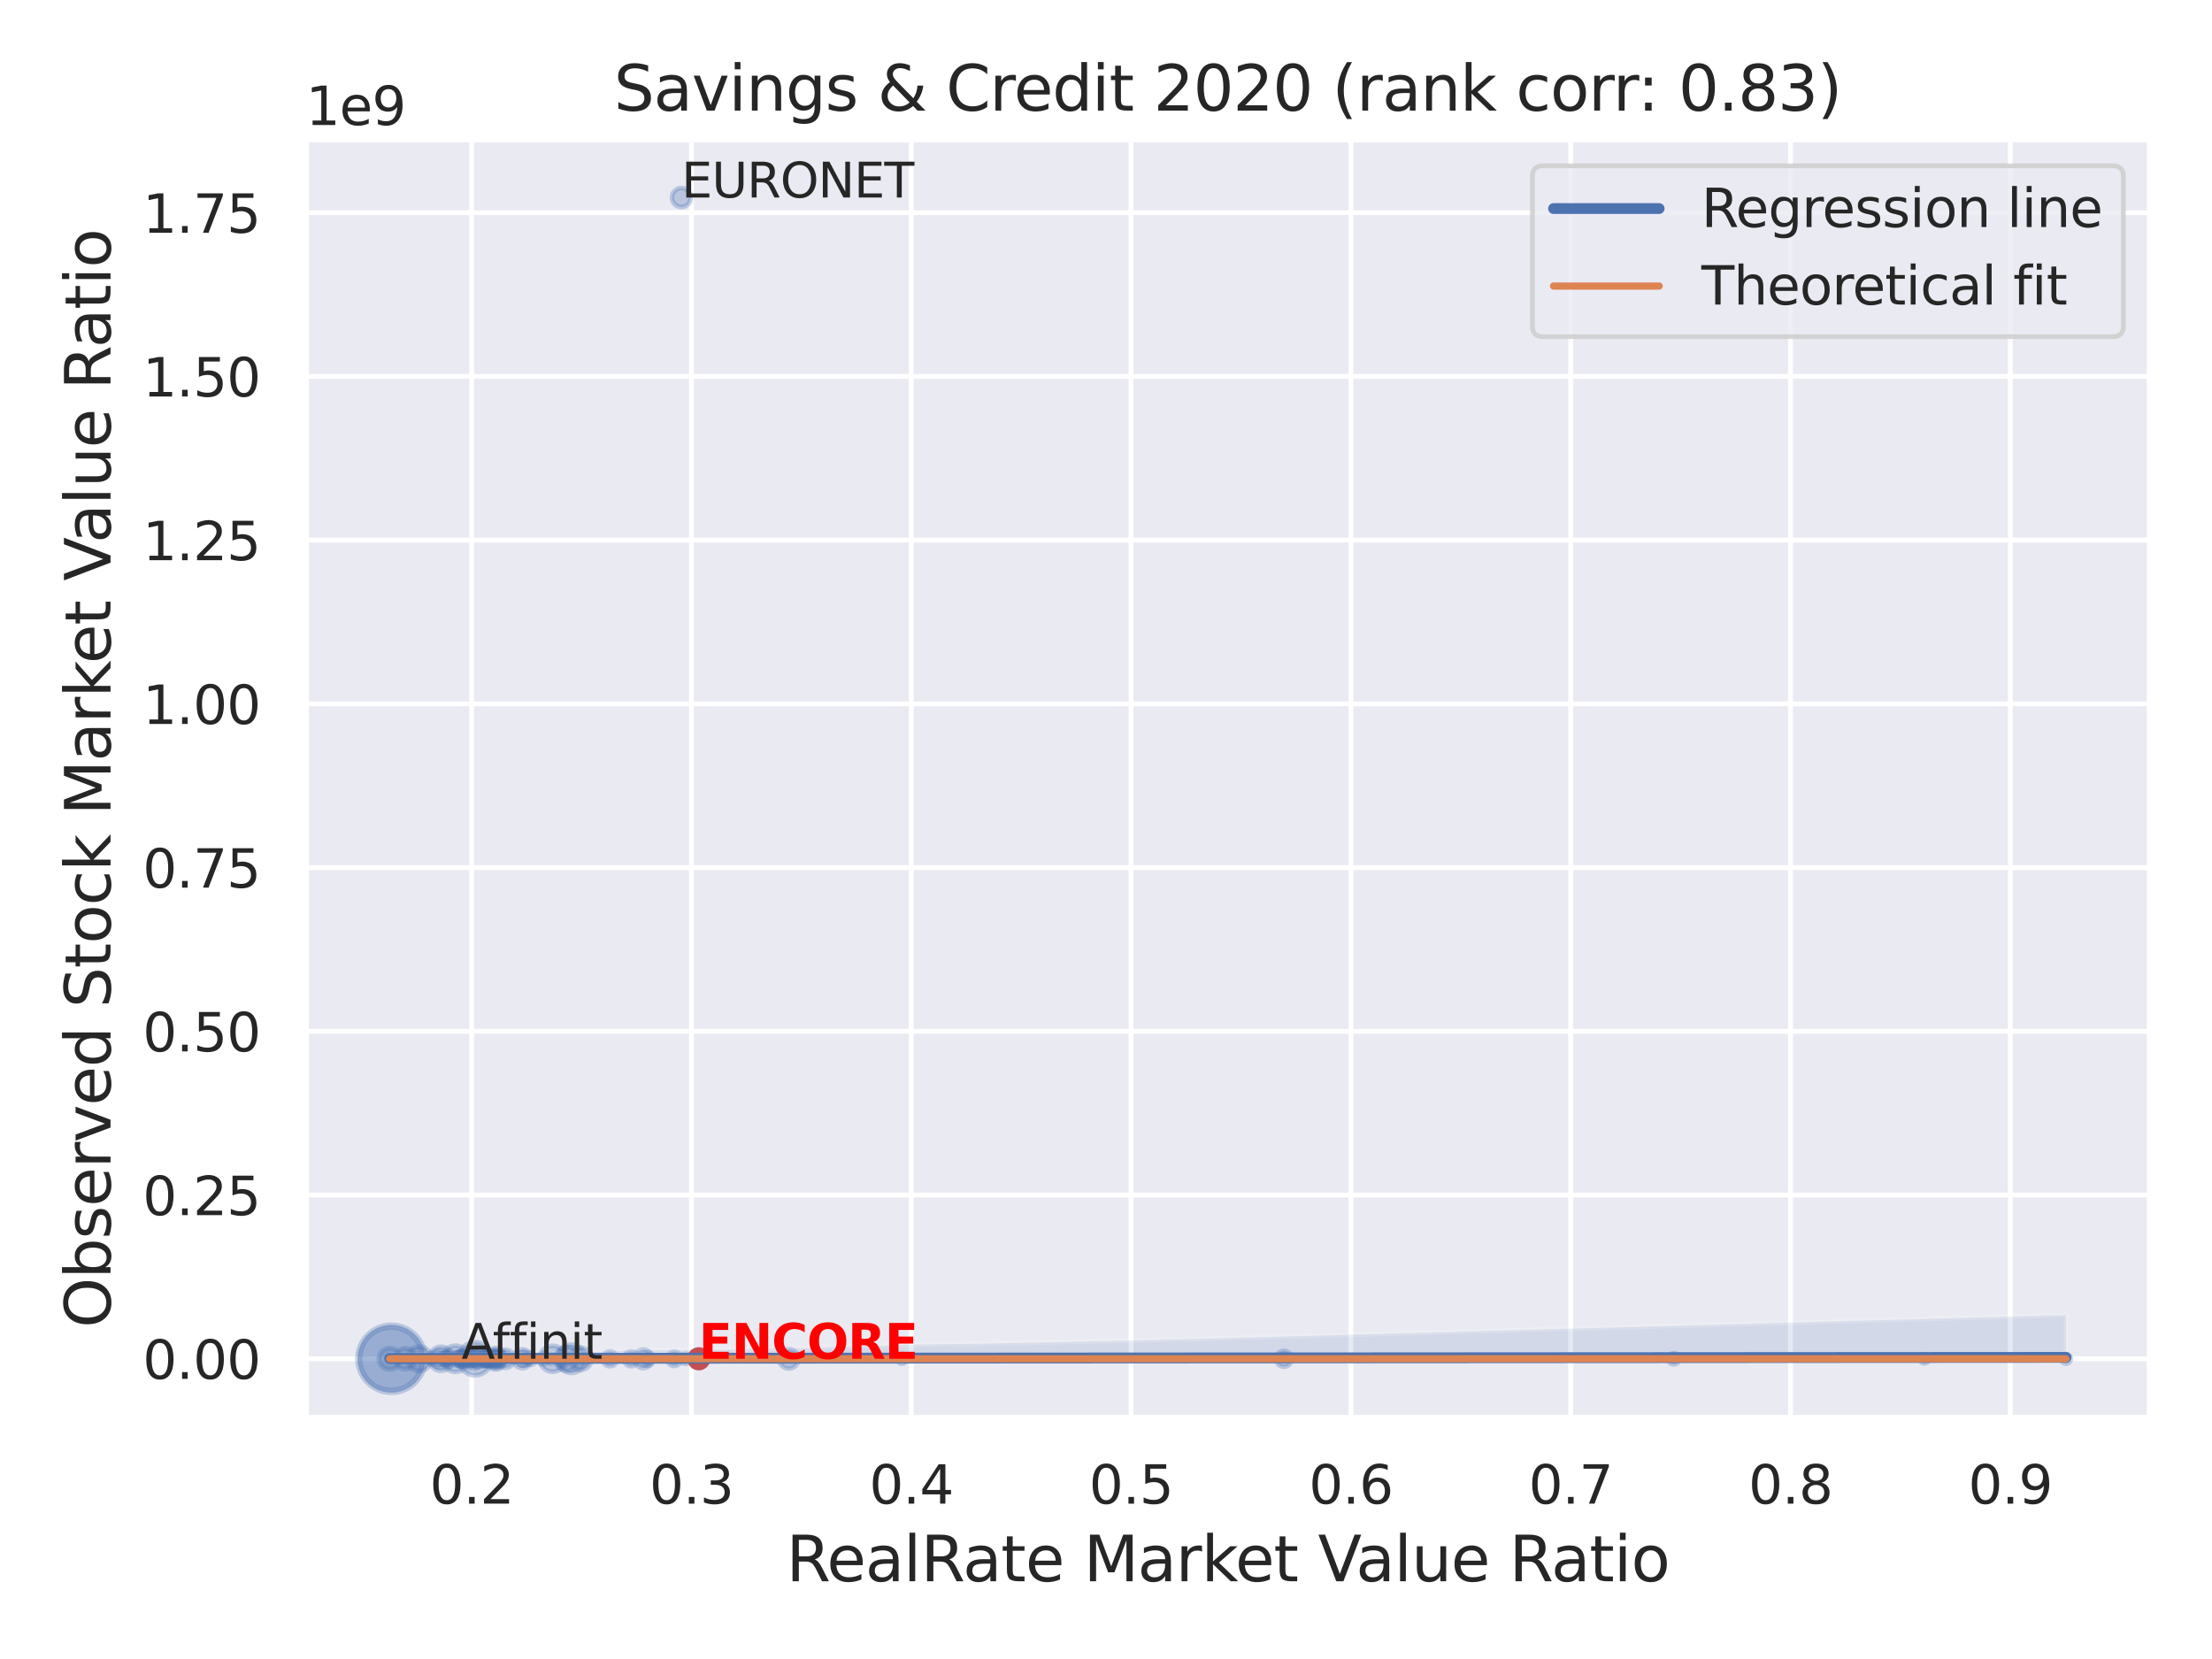 <?xml version="1.0" encoding="utf-8" standalone="no"?>
<!DOCTYPE svg PUBLIC "-//W3C//DTD SVG 1.1//EN"
  "http://www.w3.org/Graphics/SVG/1.1/DTD/svg11.dtd">
<svg xmlns:xlink="http://www.w3.org/1999/xlink" width="460.8pt" height="345.6pt" viewBox="0 0 460.8 345.6" xmlns="http://www.w3.org/2000/svg" version="1.1">
 <defs>
  <style type="text/css">*{stroke-linejoin: round; stroke-linecap: butt}</style>
 </defs>
 <g id="figure_1">
  <g id="patch_1">
   <path d="M 0 345.6 
L 460.8 345.6 
L 460.8 0 
L 0 0 
z
" style="fill: #ffffff"/>
  </g>
  <g id="axes_1">
   <g id="patch_2">
    <path d="M 63.72 295.38 
L 447.84 295.38 
L 447.84 29.04 
L 63.72 29.04 
z
" style="fill: #eaeaf2"/>
   </g>
   <g id="matplotlib.axis_1">
    <g id="xtick_1">
     <g id="line2d_1">
      <path d="M 98.257 295.38 
L 98.257 29.04 
" clip-path="url(#pca892e6300)" style="fill: none; stroke: #ffffff; stroke-linecap: round"/>
     </g>
     <g id="text_1">
      <!-- 0.2 -->
      <g style="fill: #262626" transform="translate(89.51 313.238) scale(0.11 -0.11)">
       <defs>
        <path id="DejaVuSans-30" d="M 2034 4250 
Q 1547 4250 1301 3770 
Q 1056 3291 1056 2328 
Q 1056 1369 1301 889 
Q 1547 409 2034 409 
Q 2525 409 2770 889 
Q 3016 1369 3016 2328 
Q 3016 3291 2770 3770 
Q 2525 4250 2034 4250 
z
M 2034 4750 
Q 2819 4750 3233 4129 
Q 3647 3509 3647 2328 
Q 3647 1150 3233 529 
Q 2819 -91 2034 -91 
Q 1250 -91 836 529 
Q 422 1150 422 2328 
Q 422 3509 836 4129 
Q 1250 4750 2034 4750 
z
" transform="scale(0.016)"/>
        <path id="DejaVuSans-2e" d="M 684 794 
L 1344 794 
L 1344 0 
L 684 0 
L 684 794 
z
" transform="scale(0.016)"/>
        <path id="DejaVuSans-32" d="M 1228 531 
L 3431 531 
L 3431 0 
L 469 0 
L 469 531 
Q 828 903 1448 1529 
Q 2069 2156 2228 2338 
Q 2531 2678 2651 2914 
Q 2772 3150 2772 3378 
Q 2772 3750 2511 3984 
Q 2250 4219 1831 4219 
Q 1534 4219 1204 4116 
Q 875 4013 500 3803 
L 500 4441 
Q 881 4594 1212 4672 
Q 1544 4750 1819 4750 
Q 2544 4750 2975 4387 
Q 3406 4025 3406 3419 
Q 3406 3131 3298 2873 
Q 3191 2616 2906 2266 
Q 2828 2175 2409 1742 
Q 1991 1309 1228 531 
z
" transform="scale(0.016)"/>
       </defs>
       <use xlink:href="#DejaVuSans-30"/>
       <use xlink:href="#DejaVuSans-2e" x="63.623"/>
       <use xlink:href="#DejaVuSans-32" x="95.41"/>
      </g>
     </g>
    </g>
    <g id="xtick_2">
     <g id="line2d_2">
      <path d="M 144.045 295.38 
L 144.045 29.04 
" clip-path="url(#pca892e6300)" style="fill: none; stroke: #ffffff; stroke-linecap: round"/>
     </g>
     <g id="text_2">
      <!-- 0.3 -->
      <g style="fill: #262626" transform="translate(135.298 313.238) scale(0.11 -0.11)">
       <defs>
        <path id="DejaVuSans-33" d="M 2597 2516 
Q 3050 2419 3304 2112 
Q 3559 1806 3559 1356 
Q 3559 666 3084 287 
Q 2609 -91 1734 -91 
Q 1441 -91 1130 -33 
Q 819 25 488 141 
L 488 750 
Q 750 597 1062 519 
Q 1375 441 1716 441 
Q 2309 441 2620 675 
Q 2931 909 2931 1356 
Q 2931 1769 2642 2001 
Q 2353 2234 1838 2234 
L 1294 2234 
L 1294 2753 
L 1863 2753 
Q 2328 2753 2575 2939 
Q 2822 3125 2822 3475 
Q 2822 3834 2567 4026 
Q 2313 4219 1838 4219 
Q 1578 4219 1281 4162 
Q 984 4106 628 3988 
L 628 4550 
Q 988 4650 1302 4700 
Q 1616 4750 1894 4750 
Q 2613 4750 3031 4423 
Q 3450 4097 3450 3541 
Q 3450 3153 3228 2886 
Q 3006 2619 2597 2516 
z
" transform="scale(0.016)"/>
       </defs>
       <use xlink:href="#DejaVuSans-30"/>
       <use xlink:href="#DejaVuSans-2e" x="63.623"/>
       <use xlink:href="#DejaVuSans-33" x="95.41"/>
      </g>
     </g>
    </g>
    <g id="xtick_3">
     <g id="line2d_3">
      <path d="M 189.833 295.38 
L 189.833 29.04 
" clip-path="url(#pca892e6300)" style="fill: none; stroke: #ffffff; stroke-linecap: round"/>
     </g>
     <g id="text_3">
      <!-- 0.4 -->
      <g style="fill: #262626" transform="translate(181.086 313.238) scale(0.11 -0.11)">
       <defs>
        <path id="DejaVuSans-34" d="M 2419 4116 
L 825 1625 
L 2419 1625 
L 2419 4116 
z
M 2253 4666 
L 3047 4666 
L 3047 1625 
L 3713 1625 
L 3713 1100 
L 3047 1100 
L 3047 0 
L 2419 0 
L 2419 1100 
L 313 1100 
L 313 1709 
L 2253 4666 
z
" transform="scale(0.016)"/>
       </defs>
       <use xlink:href="#DejaVuSans-30"/>
       <use xlink:href="#DejaVuSans-2e" x="63.623"/>
       <use xlink:href="#DejaVuSans-34" x="95.41"/>
      </g>
     </g>
    </g>
    <g id="xtick_4">
     <g id="line2d_4">
      <path d="M 235.621 295.38 
L 235.621 29.04 
" clip-path="url(#pca892e6300)" style="fill: none; stroke: #ffffff; stroke-linecap: round"/>
     </g>
     <g id="text_4">
      <!-- 0.5 -->
      <g style="fill: #262626" transform="translate(226.874 313.238) scale(0.11 -0.11)">
       <defs>
        <path id="DejaVuSans-35" d="M 691 4666 
L 3169 4666 
L 3169 4134 
L 1269 4134 
L 1269 2991 
Q 1406 3038 1543 3061 
Q 1681 3084 1819 3084 
Q 2600 3084 3056 2656 
Q 3513 2228 3513 1497 
Q 3513 744 3044 326 
Q 2575 -91 1722 -91 
Q 1428 -91 1123 -41 
Q 819 9 494 109 
L 494 744 
Q 775 591 1075 516 
Q 1375 441 1709 441 
Q 2250 441 2565 725 
Q 2881 1009 2881 1497 
Q 2881 1984 2565 2268 
Q 2250 2553 1709 2553 
Q 1456 2553 1204 2497 
Q 953 2441 691 2322 
L 691 4666 
z
" transform="scale(0.016)"/>
       </defs>
       <use xlink:href="#DejaVuSans-30"/>
       <use xlink:href="#DejaVuSans-2e" x="63.623"/>
       <use xlink:href="#DejaVuSans-35" x="95.41"/>
      </g>
     </g>
    </g>
    <g id="xtick_5">
     <g id="line2d_5">
      <path d="M 281.408 295.38 
L 281.408 29.04 
" clip-path="url(#pca892e6300)" style="fill: none; stroke: #ffffff; stroke-linecap: round"/>
     </g>
     <g id="text_5">
      <!-- 0.6 -->
      <g style="fill: #262626" transform="translate(272.662 313.238) scale(0.11 -0.11)">
       <defs>
        <path id="DejaVuSans-36" d="M 2113 2584 
Q 1688 2584 1439 2293 
Q 1191 2003 1191 1497 
Q 1191 994 1439 701 
Q 1688 409 2113 409 
Q 2538 409 2786 701 
Q 3034 994 3034 1497 
Q 3034 2003 2786 2293 
Q 2538 2584 2113 2584 
z
M 3366 4563 
L 3366 3988 
Q 3128 4100 2886 4159 
Q 2644 4219 2406 4219 
Q 1781 4219 1451 3797 
Q 1122 3375 1075 2522 
Q 1259 2794 1537 2939 
Q 1816 3084 2150 3084 
Q 2853 3084 3261 2657 
Q 3669 2231 3669 1497 
Q 3669 778 3244 343 
Q 2819 -91 2113 -91 
Q 1303 -91 875 529 
Q 447 1150 447 2328 
Q 447 3434 972 4092 
Q 1497 4750 2381 4750 
Q 2619 4750 2861 4703 
Q 3103 4656 3366 4563 
z
" transform="scale(0.016)"/>
       </defs>
       <use xlink:href="#DejaVuSans-30"/>
       <use xlink:href="#DejaVuSans-2e" x="63.623"/>
       <use xlink:href="#DejaVuSans-36" x="95.41"/>
      </g>
     </g>
    </g>
    <g id="xtick_6">
     <g id="line2d_6">
      <path d="M 327.196 295.38 
L 327.196 29.04 
" clip-path="url(#pca892e6300)" style="fill: none; stroke: #ffffff; stroke-linecap: round"/>
     </g>
     <g id="text_6">
      <!-- 0.7 -->
      <g style="fill: #262626" transform="translate(318.45 313.238) scale(0.11 -0.11)">
       <defs>
        <path id="DejaVuSans-37" d="M 525 4666 
L 3525 4666 
L 3525 4397 
L 1831 0 
L 1172 0 
L 2766 4134 
L 525 4134 
L 525 4666 
z
" transform="scale(0.016)"/>
       </defs>
       <use xlink:href="#DejaVuSans-30"/>
       <use xlink:href="#DejaVuSans-2e" x="63.623"/>
       <use xlink:href="#DejaVuSans-37" x="95.41"/>
      </g>
     </g>
    </g>
    <g id="xtick_7">
     <g id="line2d_7">
      <path d="M 372.984 295.38 
L 372.984 29.04 
" clip-path="url(#pca892e6300)" style="fill: none; stroke: #ffffff; stroke-linecap: round"/>
     </g>
     <g id="text_7">
      <!-- 0.8 -->
      <g style="fill: #262626" transform="translate(364.237 313.238) scale(0.11 -0.11)">
       <defs>
        <path id="DejaVuSans-38" d="M 2034 2216 
Q 1584 2216 1326 1975 
Q 1069 1734 1069 1313 
Q 1069 891 1326 650 
Q 1584 409 2034 409 
Q 2484 409 2743 651 
Q 3003 894 3003 1313 
Q 3003 1734 2745 1975 
Q 2488 2216 2034 2216 
z
M 1403 2484 
Q 997 2584 770 2862 
Q 544 3141 544 3541 
Q 544 4100 942 4425 
Q 1341 4750 2034 4750 
Q 2731 4750 3128 4425 
Q 3525 4100 3525 3541 
Q 3525 3141 3298 2862 
Q 3072 2584 2669 2484 
Q 3125 2378 3379 2068 
Q 3634 1759 3634 1313 
Q 3634 634 3220 271 
Q 2806 -91 2034 -91 
Q 1263 -91 848 271 
Q 434 634 434 1313 
Q 434 1759 690 2068 
Q 947 2378 1403 2484 
z
M 1172 3481 
Q 1172 3119 1398 2916 
Q 1625 2713 2034 2713 
Q 2441 2713 2670 2916 
Q 2900 3119 2900 3481 
Q 2900 3844 2670 4047 
Q 2441 4250 2034 4250 
Q 1625 4250 1398 4047 
Q 1172 3844 1172 3481 
z
" transform="scale(0.016)"/>
       </defs>
       <use xlink:href="#DejaVuSans-30"/>
       <use xlink:href="#DejaVuSans-2e" x="63.623"/>
       <use xlink:href="#DejaVuSans-38" x="95.41"/>
      </g>
     </g>
    </g>
    <g id="xtick_8">
     <g id="line2d_8">
      <path d="M 418.772 295.38 
L 418.772 29.04 
" clip-path="url(#pca892e6300)" style="fill: none; stroke: #ffffff; stroke-linecap: round"/>
     </g>
     <g id="text_8">
      <!-- 0.9 -->
      <g style="fill: #262626" transform="translate(410.025 313.238) scale(0.11 -0.11)">
       <defs>
        <path id="DejaVuSans-39" d="M 703 97 
L 703 672 
Q 941 559 1184 500 
Q 1428 441 1663 441 
Q 2288 441 2617 861 
Q 2947 1281 2994 2138 
Q 2813 1869 2534 1725 
Q 2256 1581 1919 1581 
Q 1219 1581 811 2004 
Q 403 2428 403 3163 
Q 403 3881 828 4315 
Q 1253 4750 1959 4750 
Q 2769 4750 3195 4129 
Q 3622 3509 3622 2328 
Q 3622 1225 3098 567 
Q 2575 -91 1691 -91 
Q 1453 -91 1209 -44 
Q 966 3 703 97 
z
M 1959 2075 
Q 2384 2075 2632 2365 
Q 2881 2656 2881 3163 
Q 2881 3666 2632 3958 
Q 2384 4250 1959 4250 
Q 1534 4250 1286 3958 
Q 1038 3666 1038 3163 
Q 1038 2656 1286 2365 
Q 1534 2075 1959 2075 
z
" transform="scale(0.016)"/>
       </defs>
       <use xlink:href="#DejaVuSans-30"/>
       <use xlink:href="#DejaVuSans-2e" x="63.623"/>
       <use xlink:href="#DejaVuSans-39" x="95.41"/>
      </g>
     </g>
    </g>
    <g id="text_9">
     <!-- RealRate Market Value Ratio -->
     <g style="fill: #262626" transform="translate(163.794 329.404) scale(0.13 -0.13)">
      <defs>
       <path id="DejaVuSans-52" d="M 2841 2188 
Q 3044 2119 3236 1894 
Q 3428 1669 3622 1275 
L 4263 0 
L 3584 0 
L 2988 1197 
Q 2756 1666 2539 1819 
Q 2322 1972 1947 1972 
L 1259 1972 
L 1259 0 
L 628 0 
L 628 4666 
L 2053 4666 
Q 2853 4666 3247 4331 
Q 3641 3997 3641 3322 
Q 3641 2881 3436 2590 
Q 3231 2300 2841 2188 
z
M 1259 4147 
L 1259 2491 
L 2053 2491 
Q 2509 2491 2742 2702 
Q 2975 2913 2975 3322 
Q 2975 3731 2742 3939 
Q 2509 4147 2053 4147 
L 1259 4147 
z
" transform="scale(0.016)"/>
       <path id="DejaVuSans-65" d="M 3597 1894 
L 3597 1613 
L 953 1613 
Q 991 1019 1311 708 
Q 1631 397 2203 397 
Q 2534 397 2845 478 
Q 3156 559 3463 722 
L 3463 178 
Q 3153 47 2828 -22 
Q 2503 -91 2169 -91 
Q 1331 -91 842 396 
Q 353 884 353 1716 
Q 353 2575 817 3079 
Q 1281 3584 2069 3584 
Q 2775 3584 3186 3129 
Q 3597 2675 3597 1894 
z
M 3022 2063 
Q 3016 2534 2758 2815 
Q 2500 3097 2075 3097 
Q 1594 3097 1305 2825 
Q 1016 2553 972 2059 
L 3022 2063 
z
" transform="scale(0.016)"/>
       <path id="DejaVuSans-61" d="M 2194 1759 
Q 1497 1759 1228 1600 
Q 959 1441 959 1056 
Q 959 750 1161 570 
Q 1363 391 1709 391 
Q 2188 391 2477 730 
Q 2766 1069 2766 1631 
L 2766 1759 
L 2194 1759 
z
M 3341 1997 
L 3341 0 
L 2766 0 
L 2766 531 
Q 2569 213 2275 61 
Q 1981 -91 1556 -91 
Q 1019 -91 701 211 
Q 384 513 384 1019 
Q 384 1609 779 1909 
Q 1175 2209 1959 2209 
L 2766 2209 
L 2766 2266 
Q 2766 2663 2505 2880 
Q 2244 3097 1772 3097 
Q 1472 3097 1187 3025 
Q 903 2953 641 2809 
L 641 3341 
Q 956 3463 1253 3523 
Q 1550 3584 1831 3584 
Q 2591 3584 2966 3190 
Q 3341 2797 3341 1997 
z
" transform="scale(0.016)"/>
       <path id="DejaVuSans-6c" d="M 603 4863 
L 1178 4863 
L 1178 0 
L 603 0 
L 603 4863 
z
" transform="scale(0.016)"/>
       <path id="DejaVuSans-74" d="M 1172 4494 
L 1172 3500 
L 2356 3500 
L 2356 3053 
L 1172 3053 
L 1172 1153 
Q 1172 725 1289 603 
Q 1406 481 1766 481 
L 2356 481 
L 2356 0 
L 1766 0 
Q 1100 0 847 248 
Q 594 497 594 1153 
L 594 3053 
L 172 3053 
L 172 3500 
L 594 3500 
L 594 4494 
L 1172 4494 
z
" transform="scale(0.016)"/>
       <path id="DejaVuSans-20" transform="scale(0.016)"/>
       <path id="DejaVuSans-4d" d="M 628 4666 
L 1569 4666 
L 2759 1491 
L 3956 4666 
L 4897 4666 
L 4897 0 
L 4281 0 
L 4281 4097 
L 3078 897 
L 2444 897 
L 1241 4097 
L 1241 0 
L 628 0 
L 628 4666 
z
" transform="scale(0.016)"/>
       <path id="DejaVuSans-72" d="M 2631 2963 
Q 2534 3019 2420 3045 
Q 2306 3072 2169 3072 
Q 1681 3072 1420 2755 
Q 1159 2438 1159 1844 
L 1159 0 
L 581 0 
L 581 3500 
L 1159 3500 
L 1159 2956 
Q 1341 3275 1631 3429 
Q 1922 3584 2338 3584 
Q 2397 3584 2469 3576 
Q 2541 3569 2628 3553 
L 2631 2963 
z
" transform="scale(0.016)"/>
       <path id="DejaVuSans-6b" d="M 581 4863 
L 1159 4863 
L 1159 1991 
L 2875 3500 
L 3609 3500 
L 1753 1863 
L 3688 0 
L 2938 0 
L 1159 1709 
L 1159 0 
L 581 0 
L 581 4863 
z
" transform="scale(0.016)"/>
       <path id="DejaVuSans-56" d="M 1831 0 
L 50 4666 
L 709 4666 
L 2188 738 
L 3669 4666 
L 4325 4666 
L 2547 0 
L 1831 0 
z
" transform="scale(0.016)"/>
       <path id="DejaVuSans-75" d="M 544 1381 
L 544 3500 
L 1119 3500 
L 1119 1403 
Q 1119 906 1312 657 
Q 1506 409 1894 409 
Q 2359 409 2629 706 
Q 2900 1003 2900 1516 
L 2900 3500 
L 3475 3500 
L 3475 0 
L 2900 0 
L 2900 538 
Q 2691 219 2414 64 
Q 2138 -91 1772 -91 
Q 1169 -91 856 284 
Q 544 659 544 1381 
z
M 1991 3584 
L 1991 3584 
z
" transform="scale(0.016)"/>
       <path id="DejaVuSans-69" d="M 603 3500 
L 1178 3500 
L 1178 0 
L 603 0 
L 603 3500 
z
M 603 4863 
L 1178 4863 
L 1178 4134 
L 603 4134 
L 603 4863 
z
" transform="scale(0.016)"/>
       <path id="DejaVuSans-6f" d="M 1959 3097 
Q 1497 3097 1228 2736 
Q 959 2375 959 1747 
Q 959 1119 1226 758 
Q 1494 397 1959 397 
Q 2419 397 2687 759 
Q 2956 1122 2956 1747 
Q 2956 2369 2687 2733 
Q 2419 3097 1959 3097 
z
M 1959 3584 
Q 2709 3584 3137 3096 
Q 3566 2609 3566 1747 
Q 3566 888 3137 398 
Q 2709 -91 1959 -91 
Q 1206 -91 779 398 
Q 353 888 353 1747 
Q 353 2609 779 3096 
Q 1206 3584 1959 3584 
z
" transform="scale(0.016)"/>
      </defs>
      <use xlink:href="#DejaVuSans-52"/>
      <use xlink:href="#DejaVuSans-65" x="64.982"/>
      <use xlink:href="#DejaVuSans-61" x="126.506"/>
      <use xlink:href="#DejaVuSans-6c" x="187.785"/>
      <use xlink:href="#DejaVuSans-52" x="215.568"/>
      <use xlink:href="#DejaVuSans-61" x="282.801"/>
      <use xlink:href="#DejaVuSans-74" x="344.08"/>
      <use xlink:href="#DejaVuSans-65" x="383.289"/>
      <use xlink:href="#DejaVuSans-20" x="444.812"/>
      <use xlink:href="#DejaVuSans-4d" x="476.6"/>
      <use xlink:href="#DejaVuSans-61" x="562.879"/>
      <use xlink:href="#DejaVuSans-72" x="624.158"/>
      <use xlink:href="#DejaVuSans-6b" x="665.271"/>
      <use xlink:href="#DejaVuSans-65" x="719.557"/>
      <use xlink:href="#DejaVuSans-74" x="781.08"/>
      <use xlink:href="#DejaVuSans-20" x="820.289"/>
      <use xlink:href="#DejaVuSans-56" x="852.076"/>
      <use xlink:href="#DejaVuSans-61" x="912.734"/>
      <use xlink:href="#DejaVuSans-6c" x="974.014"/>
      <use xlink:href="#DejaVuSans-75" x="1001.797"/>
      <use xlink:href="#DejaVuSans-65" x="1065.176"/>
      <use xlink:href="#DejaVuSans-20" x="1126.699"/>
      <use xlink:href="#DejaVuSans-52" x="1158.486"/>
      <use xlink:href="#DejaVuSans-61" x="1225.719"/>
      <use xlink:href="#DejaVuSans-74" x="1286.998"/>
      <use xlink:href="#DejaVuSans-69" x="1326.207"/>
      <use xlink:href="#DejaVuSans-6f" x="1353.99"/>
     </g>
    </g>
   </g>
   <g id="matplotlib.axis_2">
    <g id="ytick_1">
     <g id="line2d_9">
      <path d="M 63.72 283.058 
L 447.84 283.058 
" clip-path="url(#pca892e6300)" style="fill: none; stroke: #ffffff; stroke-linecap: round"/>
     </g>
     <g id="text_10">
      <!-- 0.00 -->
      <g style="fill: #262626" transform="translate(29.728 287.237) scale(0.11 -0.11)">
       <use xlink:href="#DejaVuSans-30"/>
       <use xlink:href="#DejaVuSans-2e" x="63.623"/>
       <use xlink:href="#DejaVuSans-30" x="95.41"/>
       <use xlink:href="#DejaVuSans-30" x="159.033"/>
      </g>
     </g>
    </g>
    <g id="ytick_2">
     <g id="line2d_10">
      <path d="M 63.72 248.951 
L 447.84 248.951 
" clip-path="url(#pca892e6300)" style="fill: none; stroke: #ffffff; stroke-linecap: round"/>
     </g>
     <g id="text_11">
      <!-- 0.25 -->
      <g style="fill: #262626" transform="translate(29.728 253.13) scale(0.11 -0.11)">
       <use xlink:href="#DejaVuSans-30"/>
       <use xlink:href="#DejaVuSans-2e" x="63.623"/>
       <use xlink:href="#DejaVuSans-32" x="95.41"/>
       <use xlink:href="#DejaVuSans-35" x="159.033"/>
      </g>
     </g>
    </g>
    <g id="ytick_3">
     <g id="line2d_11">
      <path d="M 63.72 214.843 
L 447.84 214.843 
" clip-path="url(#pca892e6300)" style="fill: none; stroke: #ffffff; stroke-linecap: round"/>
     </g>
     <g id="text_12">
      <!-- 0.50 -->
      <g style="fill: #262626" transform="translate(29.728 219.023) scale(0.11 -0.11)">
       <use xlink:href="#DejaVuSans-30"/>
       <use xlink:href="#DejaVuSans-2e" x="63.623"/>
       <use xlink:href="#DejaVuSans-35" x="95.41"/>
       <use xlink:href="#DejaVuSans-30" x="159.033"/>
      </g>
     </g>
    </g>
    <g id="ytick_4">
     <g id="line2d_12">
      <path d="M 63.72 180.736 
L 447.84 180.736 
" clip-path="url(#pca892e6300)" style="fill: none; stroke: #ffffff; stroke-linecap: round"/>
     </g>
     <g id="text_13">
      <!-- 0.75 -->
      <g style="fill: #262626" transform="translate(29.728 184.915) scale(0.11 -0.11)">
       <use xlink:href="#DejaVuSans-30"/>
       <use xlink:href="#DejaVuSans-2e" x="63.623"/>
       <use xlink:href="#DejaVuSans-37" x="95.41"/>
       <use xlink:href="#DejaVuSans-35" x="159.033"/>
      </g>
     </g>
    </g>
    <g id="ytick_5">
     <g id="line2d_13">
      <path d="M 63.72 146.629 
L 447.84 146.629 
" clip-path="url(#pca892e6300)" style="fill: none; stroke: #ffffff; stroke-linecap: round"/>
     </g>
     <g id="text_14">
      <!-- 1.00 -->
      <g style="fill: #262626" transform="translate(29.728 150.808) scale(0.11 -0.11)">
       <defs>
        <path id="DejaVuSans-31" d="M 794 531 
L 1825 531 
L 1825 4091 
L 703 3866 
L 703 4441 
L 1819 4666 
L 2450 4666 
L 2450 531 
L 3481 531 
L 3481 0 
L 794 0 
L 794 531 
z
" transform="scale(0.016)"/>
       </defs>
       <use xlink:href="#DejaVuSans-31"/>
       <use xlink:href="#DejaVuSans-2e" x="63.623"/>
       <use xlink:href="#DejaVuSans-30" x="95.41"/>
       <use xlink:href="#DejaVuSans-30" x="159.033"/>
      </g>
     </g>
    </g>
    <g id="ytick_6">
     <g id="line2d_14">
      <path d="M 63.72 112.522 
L 447.84 112.522 
" clip-path="url(#pca892e6300)" style="fill: none; stroke: #ffffff; stroke-linecap: round"/>
     </g>
     <g id="text_15">
      <!-- 1.25 -->
      <g style="fill: #262626" transform="translate(29.728 116.701) scale(0.11 -0.11)">
       <use xlink:href="#DejaVuSans-31"/>
       <use xlink:href="#DejaVuSans-2e" x="63.623"/>
       <use xlink:href="#DejaVuSans-32" x="95.41"/>
       <use xlink:href="#DejaVuSans-35" x="159.033"/>
      </g>
     </g>
    </g>
    <g id="ytick_7">
     <g id="line2d_15">
      <path d="M 63.72 78.415 
L 447.84 78.415 
" clip-path="url(#pca892e6300)" style="fill: none; stroke: #ffffff; stroke-linecap: round"/>
     </g>
     <g id="text_16">
      <!-- 1.50 -->
      <g style="fill: #262626" transform="translate(29.728 82.594) scale(0.11 -0.11)">
       <use xlink:href="#DejaVuSans-31"/>
       <use xlink:href="#DejaVuSans-2e" x="63.623"/>
       <use xlink:href="#DejaVuSans-35" x="95.41"/>
       <use xlink:href="#DejaVuSans-30" x="159.033"/>
      </g>
     </g>
    </g>
    <g id="ytick_8">
     <g id="line2d_16">
      <path d="M 63.72 44.307 
L 447.84 44.307 
" clip-path="url(#pca892e6300)" style="fill: none; stroke: #ffffff; stroke-linecap: round"/>
     </g>
     <g id="text_17">
      <!-- 1.75 -->
      <g style="fill: #262626" transform="translate(29.728 48.486) scale(0.11 -0.11)">
       <use xlink:href="#DejaVuSans-31"/>
       <use xlink:href="#DejaVuSans-2e" x="63.623"/>
       <use xlink:href="#DejaVuSans-37" x="95.41"/>
       <use xlink:href="#DejaVuSans-35" x="159.033"/>
      </g>
     </g>
    </g>
    <g id="text_18">
     <!-- Observed Stock Market Value Ratio -->
     <g style="fill: #262626" transform="translate(23.024 276.612) rotate(-90) scale(0.13 -0.13)">
      <defs>
       <path id="DejaVuSans-4f" d="M 2522 4238 
Q 1834 4238 1429 3725 
Q 1025 3213 1025 2328 
Q 1025 1447 1429 934 
Q 1834 422 2522 422 
Q 3209 422 3611 934 
Q 4013 1447 4013 2328 
Q 4013 3213 3611 3725 
Q 3209 4238 2522 4238 
z
M 2522 4750 
Q 3503 4750 4090 4092 
Q 4678 3434 4678 2328 
Q 4678 1225 4090 567 
Q 3503 -91 2522 -91 
Q 1538 -91 948 565 
Q 359 1222 359 2328 
Q 359 3434 948 4092 
Q 1538 4750 2522 4750 
z
" transform="scale(0.016)"/>
       <path id="DejaVuSans-62" d="M 3116 1747 
Q 3116 2381 2855 2742 
Q 2594 3103 2138 3103 
Q 1681 3103 1420 2742 
Q 1159 2381 1159 1747 
Q 1159 1113 1420 752 
Q 1681 391 2138 391 
Q 2594 391 2855 752 
Q 3116 1113 3116 1747 
z
M 1159 2969 
Q 1341 3281 1617 3432 
Q 1894 3584 2278 3584 
Q 2916 3584 3314 3078 
Q 3713 2572 3713 1747 
Q 3713 922 3314 415 
Q 2916 -91 2278 -91 
Q 1894 -91 1617 61 
Q 1341 213 1159 525 
L 1159 0 
L 581 0 
L 581 4863 
L 1159 4863 
L 1159 2969 
z
" transform="scale(0.016)"/>
       <path id="DejaVuSans-73" d="M 2834 3397 
L 2834 2853 
Q 2591 2978 2328 3040 
Q 2066 3103 1784 3103 
Q 1356 3103 1142 2972 
Q 928 2841 928 2578 
Q 928 2378 1081 2264 
Q 1234 2150 1697 2047 
L 1894 2003 
Q 2506 1872 2764 1633 
Q 3022 1394 3022 966 
Q 3022 478 2636 193 
Q 2250 -91 1575 -91 
Q 1294 -91 989 -36 
Q 684 19 347 128 
L 347 722 
Q 666 556 975 473 
Q 1284 391 1588 391 
Q 1994 391 2212 530 
Q 2431 669 2431 922 
Q 2431 1156 2273 1281 
Q 2116 1406 1581 1522 
L 1381 1569 
Q 847 1681 609 1914 
Q 372 2147 372 2553 
Q 372 3047 722 3315 
Q 1072 3584 1716 3584 
Q 2034 3584 2315 3537 
Q 2597 3491 2834 3397 
z
" transform="scale(0.016)"/>
       <path id="DejaVuSans-76" d="M 191 3500 
L 800 3500 
L 1894 563 
L 2988 3500 
L 3597 3500 
L 2284 0 
L 1503 0 
L 191 3500 
z
" transform="scale(0.016)"/>
       <path id="DejaVuSans-64" d="M 2906 2969 
L 2906 4863 
L 3481 4863 
L 3481 0 
L 2906 0 
L 2906 525 
Q 2725 213 2448 61 
Q 2172 -91 1784 -91 
Q 1150 -91 751 415 
Q 353 922 353 1747 
Q 353 2572 751 3078 
Q 1150 3584 1784 3584 
Q 2172 3584 2448 3432 
Q 2725 3281 2906 2969 
z
M 947 1747 
Q 947 1113 1208 752 
Q 1469 391 1925 391 
Q 2381 391 2643 752 
Q 2906 1113 2906 1747 
Q 2906 2381 2643 2742 
Q 2381 3103 1925 3103 
Q 1469 3103 1208 2742 
Q 947 2381 947 1747 
z
" transform="scale(0.016)"/>
       <path id="DejaVuSans-53" d="M 3425 4513 
L 3425 3897 
Q 3066 4069 2747 4153 
Q 2428 4238 2131 4238 
Q 1616 4238 1336 4038 
Q 1056 3838 1056 3469 
Q 1056 3159 1242 3001 
Q 1428 2844 1947 2747 
L 2328 2669 
Q 3034 2534 3370 2195 
Q 3706 1856 3706 1288 
Q 3706 609 3251 259 
Q 2797 -91 1919 -91 
Q 1588 -91 1214 -16 
Q 841 59 441 206 
L 441 856 
Q 825 641 1194 531 
Q 1563 422 1919 422 
Q 2459 422 2753 634 
Q 3047 847 3047 1241 
Q 3047 1584 2836 1778 
Q 2625 1972 2144 2069 
L 1759 2144 
Q 1053 2284 737 2584 
Q 422 2884 422 3419 
Q 422 4038 858 4394 
Q 1294 4750 2059 4750 
Q 2388 4750 2728 4690 
Q 3069 4631 3425 4513 
z
" transform="scale(0.016)"/>
       <path id="DejaVuSans-63" d="M 3122 3366 
L 3122 2828 
Q 2878 2963 2633 3030 
Q 2388 3097 2138 3097 
Q 1578 3097 1268 2742 
Q 959 2388 959 1747 
Q 959 1106 1268 751 
Q 1578 397 2138 397 
Q 2388 397 2633 464 
Q 2878 531 3122 666 
L 3122 134 
Q 2881 22 2623 -34 
Q 2366 -91 2075 -91 
Q 1284 -91 818 406 
Q 353 903 353 1747 
Q 353 2603 823 3093 
Q 1294 3584 2113 3584 
Q 2378 3584 2631 3529 
Q 2884 3475 3122 3366 
z
" transform="scale(0.016)"/>
      </defs>
      <use xlink:href="#DejaVuSans-4f"/>
      <use xlink:href="#DejaVuSans-62" x="78.711"/>
      <use xlink:href="#DejaVuSans-73" x="142.188"/>
      <use xlink:href="#DejaVuSans-65" x="194.287"/>
      <use xlink:href="#DejaVuSans-72" x="255.811"/>
      <use xlink:href="#DejaVuSans-76" x="296.924"/>
      <use xlink:href="#DejaVuSans-65" x="356.104"/>
      <use xlink:href="#DejaVuSans-64" x="417.627"/>
      <use xlink:href="#DejaVuSans-20" x="481.104"/>
      <use xlink:href="#DejaVuSans-53" x="512.891"/>
      <use xlink:href="#DejaVuSans-74" x="576.367"/>
      <use xlink:href="#DejaVuSans-6f" x="615.576"/>
      <use xlink:href="#DejaVuSans-63" x="676.758"/>
      <use xlink:href="#DejaVuSans-6b" x="731.738"/>
      <use xlink:href="#DejaVuSans-20" x="789.648"/>
      <use xlink:href="#DejaVuSans-4d" x="821.436"/>
      <use xlink:href="#DejaVuSans-61" x="907.715"/>
      <use xlink:href="#DejaVuSans-72" x="968.994"/>
      <use xlink:href="#DejaVuSans-6b" x="1010.107"/>
      <use xlink:href="#DejaVuSans-65" x="1064.393"/>
      <use xlink:href="#DejaVuSans-74" x="1125.916"/>
      <use xlink:href="#DejaVuSans-20" x="1165.125"/>
      <use xlink:href="#DejaVuSans-56" x="1196.912"/>
      <use xlink:href="#DejaVuSans-61" x="1257.57"/>
      <use xlink:href="#DejaVuSans-6c" x="1318.85"/>
      <use xlink:href="#DejaVuSans-75" x="1346.633"/>
      <use xlink:href="#DejaVuSans-65" x="1410.012"/>
      <use xlink:href="#DejaVuSans-20" x="1471.535"/>
      <use xlink:href="#DejaVuSans-52" x="1503.322"/>
      <use xlink:href="#DejaVuSans-61" x="1570.555"/>
      <use xlink:href="#DejaVuSans-74" x="1631.834"/>
      <use xlink:href="#DejaVuSans-69" x="1671.043"/>
      <use xlink:href="#DejaVuSans-6f" x="1698.826"/>
     </g>
    </g>
    <g id="text_19">
     <!-- 1e9 -->
     <g style="fill: #262626" transform="translate(63.72 26.04) scale(0.11 -0.11)">
      <use xlink:href="#DejaVuSans-31"/>
      <use xlink:href="#DejaVuSans-65" x="63.623"/>
      <use xlink:href="#DejaVuSans-39" x="125.146"/>
     </g>
    </g>
   </g>
   <g id="PathCollection_1">
    <path d="M 81.549 290.129 
C 83.424 290.129 85.223 289.384 86.549 288.058 
C 87.875 286.732 88.62 284.933 88.62 283.058 
C 88.62 281.183 87.875 279.384 86.549 278.058 
C 85.223 276.732 83.424 275.987 81.549 275.987 
C 79.674 275.987 77.875 276.732 76.549 278.058 
C 75.223 279.384 74.478 281.183 74.478 283.058 
C 74.478 284.933 75.223 286.732 76.549 288.058 
C 77.875 289.384 79.674 290.129 81.549 290.129 
z
" clip-path="url(#pca892e6300)" style="fill: #4c72b0; fill-opacity: 0.3; stroke: #4c72b0; stroke-opacity: 0.3"/>
    <path d="M 103.452 284.58 
C 103.856 284.58 104.243 284.42 104.529 284.134 
C 104.814 283.849 104.974 283.462 104.974 283.058 
C 104.974 282.654 104.814 282.267 104.529 281.982 
C 104.243 281.696 103.856 281.536 103.452 281.536 
C 103.049 281.536 102.661 281.696 102.376 281.982 
C 102.091 282.267 101.93 282.654 101.93 283.058 
C 101.93 283.462 102.091 283.849 102.376 284.134 
C 102.661 284.42 103.049 284.58 103.452 284.58 
z
" clip-path="url(#pca892e6300)" style="fill: #4c72b0; fill-opacity: 0.3; stroke: #4c72b0; stroke-opacity: 0.3"/>
    <path d="M 95.916 284.616 
C 96.33 284.616 96.726 284.452 97.018 284.16 
C 97.311 283.868 97.475 283.471 97.475 283.058 
C 97.475 282.645 97.311 282.248 97.018 281.956 
C 96.726 281.664 96.33 281.499 95.916 281.499 
C 95.503 281.499 95.107 281.664 94.814 281.956 
C 94.522 282.248 94.358 282.645 94.358 283.058 
C 94.358 283.471 94.522 283.868 94.814 284.16 
C 95.107 284.452 95.503 284.616 95.916 284.616 
z
" clip-path="url(#pca892e6300)" style="fill: #4c72b0; fill-opacity: 0.3; stroke: #4c72b0; stroke-opacity: 0.3"/>
    <path d="M 87.324 285.601 
C 87.998 285.601 88.645 285.333 89.122 284.856 
C 89.598 284.379 89.866 283.732 89.866 283.058 
C 89.866 282.384 89.598 281.737 89.122 281.26 
C 88.645 280.783 87.998 280.515 87.324 280.515 
C 86.649 280.515 86.002 280.783 85.526 281.26 
C 85.049 281.737 84.781 282.384 84.781 283.058 
C 84.781 283.732 85.049 284.379 85.526 284.856 
C 86.002 285.333 86.649 285.601 87.324 285.601 
z
" clip-path="url(#pca892e6300)" style="fill: #4c72b0; fill-opacity: 0.3; stroke: #4c72b0; stroke-opacity: 0.3"/>
    <path d="M 84.444 285.251 
C 85.025 285.251 85.583 285.02 85.995 284.609 
C 86.406 284.197 86.637 283.639 86.637 283.058 
C 86.637 282.476 86.406 281.918 85.995 281.507 
C 85.583 281.096 85.025 280.865 84.444 280.865 
C 83.862 280.865 83.304 281.096 82.893 281.507 
C 82.482 281.918 82.251 282.476 82.251 283.058 
C 82.251 283.639 82.482 284.197 82.893 284.609 
C 83.304 285.02 83.862 285.251 84.444 285.251 
z
" clip-path="url(#pca892e6300)" style="fill: #4c72b0; fill-opacity: 0.3; stroke: #4c72b0; stroke-opacity: 0.3"/>
    <path d="M 164.318 285.089 
C 164.857 285.089 165.374 284.875 165.755 284.494 
C 166.136 284.113 166.35 283.597 166.35 283.058 
C 166.35 282.519 166.136 282.002 165.755 281.621 
C 165.374 281.24 164.857 281.026 164.318 281.026 
C 163.779 281.026 163.263 281.24 162.882 281.621 
C 162.501 282.002 162.287 282.519 162.287 283.058 
C 162.287 283.597 162.501 284.113 162.882 284.494 
C 163.263 284.875 163.779 285.089 164.318 285.089 
z
" clip-path="url(#pca892e6300)" style="fill: #4c72b0; fill-opacity: 0.3; stroke: #4c72b0; stroke-opacity: 0.3"/>
    <path d="M 101.249 284.506 
C 101.633 284.506 102.001 284.354 102.273 284.082 
C 102.544 283.81 102.697 283.442 102.697 283.058 
C 102.697 282.674 102.544 282.305 102.273 282.034 
C 102.001 281.762 101.633 281.61 101.249 281.61 
C 100.865 281.61 100.496 281.762 100.225 282.034 
C 99.953 282.305 99.8 282.674 99.8 283.058 
C 99.8 283.442 99.953 283.81 100.225 284.082 
C 100.496 284.354 100.865 284.506 101.249 284.506 
z
" clip-path="url(#pca892e6300)" style="fill: #4c72b0; fill-opacity: 0.3; stroke: #4c72b0; stroke-opacity: 0.3"/>
    <path d="M 100.877 284.375 
C 101.226 284.375 101.561 284.236 101.808 283.989 
C 102.055 283.742 102.194 283.407 102.194 283.058 
C 102.194 282.709 102.055 282.374 101.808 282.127 
C 101.561 281.88 101.226 281.741 100.877 281.741 
C 100.528 281.741 100.193 281.88 99.946 282.127 
C 99.699 282.374 99.56 282.709 99.56 283.058 
C 99.56 283.407 99.699 283.742 99.946 283.989 
C 100.193 284.236 100.528 284.375 100.877 284.375 
z
" clip-path="url(#pca892e6300)" style="fill: #4c72b0; fill-opacity: 0.3; stroke: #4c72b0; stroke-opacity: 0.3"/>
    <path d="M 187.902 284.075 
C 188.172 284.075 188.431 283.968 188.621 283.777 
C 188.812 283.586 188.919 283.328 188.919 283.058 
C 188.919 282.788 188.812 282.529 188.621 282.339 
C 188.431 282.148 188.172 282.041 187.902 282.041 
C 187.632 282.041 187.374 282.148 187.183 282.339 
C 186.992 282.529 186.885 282.788 186.885 283.058 
C 186.885 283.328 186.992 283.586 187.183 283.777 
C 187.374 283.968 187.632 284.075 187.902 284.075 
z
" clip-path="url(#pca892e6300)" style="fill: #4c72b0; fill-opacity: 0.3; stroke: #4c72b0; stroke-opacity: 0.3"/>
    <path d="M 95.634 284.218 
C 95.942 284.218 96.237 284.095 96.454 283.878 
C 96.672 283.66 96.794 283.365 96.794 283.058 
C 96.794 282.75 96.672 282.455 96.454 282.238 
C 96.237 282.02 95.942 281.898 95.634 281.898 
C 95.327 281.898 95.032 282.02 94.814 282.238 
C 94.597 282.455 94.475 282.75 94.475 283.058 
C 94.475 283.365 94.597 283.66 94.814 283.878 
C 95.032 284.095 95.327 284.218 95.634 284.218 
z
" clip-path="url(#pca892e6300)" style="fill: #4c72b0; fill-opacity: 0.3; stroke: #4c72b0; stroke-opacity: 0.3"/>
    <path d="M 81.509 289.563 
C 83.234 289.563 84.889 288.878 86.109 287.658 
C 87.329 286.438 88.014 284.783 88.014 283.058 
C 88.014 281.333 87.329 279.678 86.109 278.458 
C 84.889 277.238 83.234 276.552 81.509 276.552 
C 79.783 276.552 78.128 277.238 76.908 278.458 
C 75.688 279.678 75.003 281.333 75.003 283.058 
C 75.003 284.783 75.688 286.438 76.908 287.658 
C 78.128 288.878 79.783 289.563 81.509 289.563 
z
" clip-path="url(#pca892e6300)" style="fill: #4c72b0; fill-opacity: 0.3; stroke: #4c72b0; stroke-opacity: 0.3"/>
    <path d="M 141.959 43.119 
C 142.482 43.119 142.983 42.911 143.353 42.541 
C 143.723 42.171 143.931 41.669 143.931 41.146 
C 143.931 40.623 143.723 40.122 143.353 39.752 
C 142.983 39.382 142.482 39.174 141.959 39.174 
C 141.436 39.174 140.934 39.382 140.564 39.752 
C 140.194 40.122 139.986 40.623 139.986 41.146 
C 139.986 41.669 140.194 42.171 140.564 42.541 
C 140.934 42.911 141.436 43.119 141.959 43.119 
z
" clip-path="url(#pca892e6300)" style="fill: #4c72b0; fill-opacity: 0.3; stroke: #4c72b0; stroke-opacity: 0.3"/>
    <path d="M 348.672 284.217 
C 348.98 284.217 349.275 284.094 349.492 283.877 
C 349.709 283.66 349.831 283.365 349.831 283.058 
C 349.831 282.751 349.709 282.456 349.492 282.239 
C 349.275 282.021 348.98 281.899 348.672 281.899 
C 348.365 281.899 348.07 282.021 347.853 282.239 
C 347.636 282.456 347.514 282.751 347.514 283.058 
C 347.514 283.365 347.636 283.66 347.853 283.877 
C 348.07 284.094 348.365 284.217 348.672 284.217 
z
" clip-path="url(#pca892e6300)" style="fill: #4c72b0; fill-opacity: 0.3; stroke: #4c72b0; stroke-opacity: 0.3"/>
    <path d="M 103.239 285.001 
C 103.755 285.001 104.249 284.796 104.613 284.432 
C 104.978 284.068 105.182 283.573 105.182 283.058 
C 105.182 282.542 104.978 282.048 104.613 281.684 
C 104.249 281.319 103.755 281.115 103.239 281.115 
C 102.724 281.115 102.23 281.319 101.865 281.684 
C 101.501 282.048 101.296 282.542 101.296 283.058 
C 101.296 283.573 101.501 284.068 101.865 284.432 
C 102.23 284.796 102.724 285.001 103.239 285.001 
z
" clip-path="url(#pca892e6300)" style="fill: #4c72b0; fill-opacity: 0.3; stroke: #4c72b0; stroke-opacity: 0.3"/>
    <path d="M 102.628 284.523 
C 103.017 284.523 103.389 284.368 103.664 284.094 
C 103.939 283.819 104.093 283.446 104.093 283.058 
C 104.093 282.669 103.939 282.297 103.664 282.022 
C 103.389 281.747 103.017 281.593 102.628 281.593 
C 102.24 281.593 101.867 281.747 101.592 282.022 
C 101.318 282.297 101.163 282.669 101.163 283.058 
C 101.163 283.446 101.318 283.819 101.592 284.094 
C 101.867 284.368 102.24 284.523 102.628 284.523 
z
" clip-path="url(#pca892e6300)" style="fill: #4c72b0; fill-opacity: 0.3; stroke: #4c72b0; stroke-opacity: 0.3"/>
    <path d="M 98.592 285.133 
C 99.142 285.133 99.67 284.915 100.06 284.525 
C 100.449 284.136 100.667 283.608 100.667 283.058 
C 100.667 282.507 100.449 281.98 100.06 281.59 
C 99.67 281.201 99.142 280.983 98.592 280.983 
C 98.042 280.983 97.514 281.201 97.125 281.59 
C 96.735 281.98 96.517 282.507 96.517 283.058 
C 96.517 283.608 96.735 284.136 97.125 284.525 
C 97.514 284.915 98.042 285.133 98.592 285.133 
z
" clip-path="url(#pca892e6300)" style="fill: #4c72b0; fill-opacity: 0.3; stroke: #4c72b0; stroke-opacity: 0.3"/>
    <path d="M 102.295 284.404 
C 102.652 284.404 102.994 284.262 103.247 284.009 
C 103.499 283.757 103.641 283.415 103.641 283.058 
C 103.641 282.701 103.499 282.359 103.247 282.106 
C 102.994 281.854 102.652 281.712 102.295 281.712 
C 101.938 281.712 101.596 281.854 101.344 282.106 
C 101.091 282.359 100.949 282.701 100.949 283.058 
C 100.949 283.415 101.091 283.757 101.344 284.009 
C 101.596 284.262 101.938 284.404 102.295 284.404 
z
" clip-path="url(#pca892e6300)" style="fill: #4c72b0; fill-opacity: 0.3; stroke: #4c72b0; stroke-opacity: 0.3"/>
    <path d="M 95.523 284.543 
C 95.917 284.543 96.294 284.386 96.573 284.108 
C 96.851 283.829 97.008 283.452 97.008 283.058 
C 97.008 282.664 96.851 282.286 96.573 282.008 
C 96.294 281.73 95.917 281.573 95.523 281.573 
C 95.129 281.573 94.752 281.73 94.473 282.008 
C 94.195 282.286 94.038 282.664 94.038 283.058 
C 94.038 283.452 94.195 283.829 94.473 284.108 
C 94.752 284.386 95.129 284.543 95.523 284.543 
z
" clip-path="url(#pca892e6300)" style="fill: #4c72b0; fill-opacity: 0.3; stroke: #4c72b0; stroke-opacity: 0.3"/>
    <path d="M 145.567 284.963 
C 146.072 284.963 146.557 284.763 146.914 284.405 
C 147.271 284.048 147.472 283.563 147.472 283.058 
C 147.472 282.552 147.271 282.068 146.914 281.71 
C 146.557 281.353 146.072 281.152 145.567 281.152 
C 145.061 281.152 144.576 281.353 144.219 281.71 
C 143.862 282.068 143.661 282.552 143.661 283.058 
C 143.661 283.563 143.862 284.048 144.219 284.405 
C 144.576 284.763 145.061 284.963 145.567 284.963 
z
" clip-path="url(#pca892e6300)" style="fill: #4c72b0; fill-opacity: 0.3; stroke: #4c72b0; stroke-opacity: 0.3"/>
    <path d="M 400.872 284.022 
C 401.127 284.022 401.373 283.92 401.554 283.74 
C 401.734 283.559 401.836 283.314 401.836 283.058 
C 401.836 282.802 401.734 282.557 401.554 282.376 
C 401.373 282.195 401.127 282.094 400.872 282.094 
C 400.616 282.094 400.371 282.195 400.19 282.376 
C 400.009 282.557 399.908 282.802 399.908 283.058 
C 399.908 283.314 400.009 283.559 400.19 283.74 
C 400.371 283.92 400.616 284.022 400.872 284.022 
z
" clip-path="url(#pca892e6300)" style="fill: #4c72b0; fill-opacity: 0.3; stroke: #4c72b0; stroke-opacity: 0.3"/>
    <path d="M 81.18 285.305 
C 81.776 285.305 82.348 285.068 82.769 284.647 
C 83.191 284.226 83.427 283.654 83.427 283.058 
C 83.427 282.462 83.191 281.89 82.769 281.469 
C 82.348 281.047 81.776 280.811 81.18 280.811 
C 80.584 280.811 80.012 281.047 79.591 281.469 
C 79.169 281.89 78.933 282.462 78.933 283.058 
C 78.933 283.654 79.169 284.226 79.591 284.647 
C 80.012 285.068 80.584 285.305 81.18 285.305 
z
" clip-path="url(#pca892e6300)" style="fill: #4c72b0; fill-opacity: 0.3; stroke: #4c72b0; stroke-opacity: 0.3"/>
    <path d="M 97.603 284.537 
C 97.995 284.537 98.371 284.381 98.649 284.104 
C 98.926 283.826 99.082 283.45 99.082 283.058 
C 99.082 282.666 98.926 282.289 98.649 282.012 
C 98.371 281.735 97.995 281.579 97.603 281.579 
C 97.211 281.579 96.835 281.735 96.557 282.012 
C 96.28 282.289 96.124 282.666 96.124 283.058 
C 96.124 283.45 96.28 283.826 96.557 284.104 
C 96.835 284.381 97.211 284.537 97.603 284.537 
z
" clip-path="url(#pca892e6300)" style="fill: #4c72b0; fill-opacity: 0.3; stroke: #4c72b0; stroke-opacity: 0.3"/>
    <path d="M 96.264 284.644 
C 96.685 284.644 97.089 284.477 97.386 284.179 
C 97.684 283.882 97.851 283.479 97.851 283.058 
C 97.851 282.637 97.684 282.234 97.386 281.936 
C 97.089 281.639 96.685 281.472 96.264 281.472 
C 95.844 281.472 95.44 281.639 95.143 281.936 
C 94.845 282.234 94.678 282.637 94.678 283.058 
C 94.678 283.479 94.845 283.882 95.143 284.179 
C 95.44 284.477 95.844 284.644 96.264 284.644 
z
" clip-path="url(#pca892e6300)" style="fill: #4c72b0; fill-opacity: 0.3; stroke: #4c72b0; stroke-opacity: 0.3"/>
    <path d="M 101.068 284.624 
C 101.484 284.624 101.882 284.459 102.176 284.165 
C 102.47 283.872 102.635 283.473 102.635 283.058 
C 102.635 282.642 102.47 282.244 102.176 281.95 
C 101.882 281.656 101.484 281.491 101.068 281.491 
C 100.653 281.491 100.254 281.656 99.961 281.95 
C 99.667 282.244 99.502 282.642 99.502 283.058 
C 99.502 283.473 99.667 283.872 99.961 284.165 
C 100.254 284.459 100.653 284.624 101.068 284.624 
z
" clip-path="url(#pca892e6300)" style="fill: #4c72b0; fill-opacity: 0.3; stroke: #4c72b0; stroke-opacity: 0.3"/>
    <path d="M 103.257 285.28 
C 103.846 285.28 104.411 285.046 104.828 284.629 
C 105.244 284.212 105.478 283.647 105.478 283.058 
C 105.478 282.469 105.244 281.903 104.828 281.487 
C 104.411 281.07 103.846 280.836 103.257 280.836 
C 102.667 280.836 102.102 281.07 101.686 281.487 
C 101.269 281.903 101.035 282.469 101.035 283.058 
C 101.035 283.647 101.269 284.212 101.686 284.629 
C 102.102 285.046 102.667 285.28 103.257 285.28 
z
" clip-path="url(#pca892e6300)" style="fill: #4c72b0; fill-opacity: 0.3; stroke: #4c72b0; stroke-opacity: 0.3"/>
    <path d="M 96.402 284.703 
C 96.838 284.703 97.257 284.53 97.565 284.221 
C 97.874 283.913 98.047 283.494 98.047 283.058 
C 98.047 282.621 97.874 282.203 97.565 281.894 
C 97.257 281.586 96.838 281.412 96.402 281.412 
C 95.965 281.412 95.547 281.586 95.238 281.894 
C 94.93 282.203 94.756 282.621 94.756 283.058 
C 94.756 283.494 94.93 283.913 95.238 284.221 
C 95.547 284.53 95.965 284.703 96.402 284.703 
z
" clip-path="url(#pca892e6300)" style="fill: #4c72b0; fill-opacity: 0.3; stroke: #4c72b0; stroke-opacity: 0.3"/>
    <path d="M 91.882 285.561 
C 92.545 285.561 93.182 285.297 93.651 284.828 
C 94.121 284.358 94.384 283.722 94.384 283.058 
C 94.384 282.394 94.121 281.758 93.651 281.288 
C 93.182 280.819 92.545 280.555 91.882 280.555 
C 91.218 280.555 90.581 280.819 90.112 281.288 
C 89.643 281.758 89.379 282.394 89.379 283.058 
C 89.379 283.722 89.643 284.358 90.112 284.828 
C 90.581 285.297 91.218 285.561 91.882 285.561 
z
" clip-path="url(#pca892e6300)" style="fill: #4c72b0; fill-opacity: 0.3; stroke: #4c72b0; stroke-opacity: 0.3"/>
    <path d="M 93.482 284.118 
C 93.763 284.118 94.032 284.006 94.231 283.807 
C 94.43 283.609 94.542 283.339 94.542 283.058 
C 94.542 282.777 94.43 282.507 94.231 282.308 
C 94.032 282.11 93.763 281.998 93.482 281.998 
C 93.2 281.998 92.931 282.11 92.732 282.308 
C 92.533 282.507 92.422 282.777 92.422 283.058 
C 92.422 283.339 92.533 283.609 92.732 283.807 
C 92.931 284.006 93.2 284.118 93.482 284.118 
z
" clip-path="url(#pca892e6300)" style="fill: #4c72b0; fill-opacity: 0.3; stroke: #4c72b0; stroke-opacity: 0.3"/>
    <path d="M 99.146 284.53 
C 99.536 284.53 99.911 284.375 100.187 284.099 
C 100.463 283.823 100.618 283.448 100.618 283.058 
C 100.618 282.667 100.463 282.293 100.187 282.017 
C 99.911 281.741 99.536 281.586 99.146 281.586 
C 98.756 281.586 98.381 281.741 98.105 282.017 
C 97.829 282.293 97.674 282.667 97.674 283.058 
C 97.674 283.448 97.829 283.823 98.105 284.099 
C 98.381 284.375 98.756 284.53 99.146 284.53 
z
" clip-path="url(#pca892e6300)" style="fill: #4c72b0; fill-opacity: 0.3; stroke: #4c72b0; stroke-opacity: 0.3"/>
    <path d="M 92.464 284.322 
C 92.799 284.322 93.121 284.189 93.358 283.952 
C 93.595 283.715 93.728 283.393 93.728 283.058 
C 93.728 282.723 93.595 282.401 93.358 282.164 
C 93.121 281.927 92.799 281.794 92.464 281.794 
C 92.129 281.794 91.807 281.927 91.57 282.164 
C 91.333 282.401 91.2 282.723 91.2 283.058 
C 91.2 283.393 91.333 283.715 91.57 283.952 
C 91.807 284.189 92.129 284.322 92.464 284.322 
z
" clip-path="url(#pca892e6300)" style="fill: #4c72b0; fill-opacity: 0.3; stroke: #4c72b0; stroke-opacity: 0.3"/>
    <path d="M 102.97 284.299 
C 103.299 284.299 103.614 284.168 103.847 283.935 
C 104.08 283.703 104.211 283.387 104.211 283.058 
C 104.211 282.729 104.08 282.413 103.847 282.18 
C 103.614 281.948 103.299 281.817 102.97 281.817 
C 102.641 281.817 102.325 281.948 102.092 282.18 
C 101.86 282.413 101.729 282.729 101.729 283.058 
C 101.729 283.387 101.86 283.703 102.092 283.935 
C 102.325 284.168 102.641 284.299 102.97 284.299 
z
" clip-path="url(#pca892e6300)" style="fill: #4c72b0; fill-opacity: 0.3; stroke: #4c72b0; stroke-opacity: 0.3"/>
    <path d="M 98.26 284.534 
C 98.651 284.534 99.027 284.379 99.304 284.102 
C 99.581 283.825 99.736 283.449 99.736 283.058 
C 99.736 282.666 99.581 282.291 99.304 282.014 
C 99.027 281.737 98.651 281.581 98.26 281.581 
C 97.868 281.581 97.493 281.737 97.216 282.014 
C 96.939 282.291 96.783 282.666 96.783 283.058 
C 96.783 283.449 96.939 283.825 97.216 284.102 
C 97.493 284.379 97.868 284.534 98.26 284.534 
z
" clip-path="url(#pca892e6300)" style="fill: #4c72b0; fill-opacity: 0.3; stroke: #4c72b0; stroke-opacity: 0.3"/>
    <path d="M 97.995 284.575 
C 98.397 284.575 98.783 284.415 99.068 284.131 
C 99.352 283.846 99.512 283.46 99.512 283.058 
C 99.512 282.656 99.352 282.27 99.068 281.985 
C 98.783 281.701 98.397 281.541 97.995 281.541 
C 97.593 281.541 97.207 281.701 96.922 281.985 
C 96.638 282.27 96.478 282.656 96.478 283.058 
C 96.478 283.46 96.638 283.846 96.922 284.131 
C 97.207 284.415 97.593 284.575 97.995 284.575 
z
" clip-path="url(#pca892e6300)" style="fill: #4c72b0; fill-opacity: 0.3; stroke: #4c72b0; stroke-opacity: 0.3"/>
    <path d="M 89.866 284.223 
C 90.175 284.223 90.471 284.1 90.69 283.882 
C 90.908 283.663 91.031 283.367 91.031 283.058 
C 91.031 282.749 90.908 282.452 90.69 282.234 
C 90.471 282.015 90.175 281.893 89.866 281.893 
C 89.557 281.893 89.261 282.015 89.042 282.234 
C 88.824 282.452 88.701 282.749 88.701 283.058 
C 88.701 283.367 88.824 283.663 89.042 283.882 
C 89.261 284.1 89.557 284.223 89.866 284.223 
z
" clip-path="url(#pca892e6300)" style="fill: #4c72b0; fill-opacity: 0.3; stroke: #4c72b0; stroke-opacity: 0.3"/>
    <path d="M 98.982 286.497 
C 99.894 286.497 100.769 286.135 101.414 285.49 
C 102.059 284.845 102.421 283.97 102.421 283.058 
C 102.421 282.146 102.059 281.271 101.414 280.626 
C 100.769 279.981 99.894 279.619 98.982 279.619 
C 98.07 279.619 97.195 279.981 96.55 280.626 
C 95.905 281.271 95.543 282.146 95.543 283.058 
C 95.543 283.97 95.905 284.845 96.55 285.49 
C 97.195 286.135 98.07 286.497 98.982 286.497 
z
" clip-path="url(#pca892e6300)" style="fill: #4c72b0; fill-opacity: 0.3; stroke: #4c72b0; stroke-opacity: 0.3"/>
    <path d="M 93.458 284.663 
C 93.883 284.663 94.292 284.494 94.593 284.193 
C 94.894 283.892 95.063 283.484 95.063 283.058 
C 95.063 282.632 94.894 282.224 94.593 281.923 
C 94.292 281.622 93.883 281.453 93.458 281.453 
C 93.032 281.453 92.624 281.622 92.323 281.923 
C 92.022 282.224 91.853 282.632 91.853 283.058 
C 91.853 283.484 92.022 283.892 92.323 284.193 
C 92.624 284.494 93.032 284.663 93.458 284.663 
z
" clip-path="url(#pca892e6300)" style="fill: #4c72b0; fill-opacity: 0.3; stroke: #4c72b0; stroke-opacity: 0.3"/>
    <path d="M 117.14 284.591 
C 117.547 284.591 117.937 284.43 118.225 284.142 
C 118.512 283.855 118.674 283.465 118.674 283.058 
C 118.674 282.651 118.512 282.261 118.225 281.973 
C 117.937 281.686 117.547 281.524 117.14 281.524 
C 116.734 281.524 116.343 281.686 116.056 281.973 
C 115.768 282.261 115.607 282.651 115.607 283.058 
C 115.607 283.465 115.768 283.855 116.056 284.142 
C 116.343 284.43 116.734 284.591 117.14 284.591 
z
" clip-path="url(#pca892e6300)" style="fill: #4c72b0; fill-opacity: 0.3; stroke: #4c72b0; stroke-opacity: 0.3"/>
    <path d="M 131.464 284.594 
C 131.871 284.594 132.262 284.432 132.55 284.144 
C 132.838 283.856 133 283.465 133 283.058 
C 133 282.65 132.838 282.26 132.55 281.971 
C 132.262 281.683 131.871 281.521 131.464 281.521 
C 131.056 281.521 130.665 281.683 130.377 281.971 
C 130.089 282.26 129.927 282.65 129.927 283.058 
C 129.927 283.465 130.089 283.856 130.377 284.144 
C 130.665 284.432 131.056 284.594 131.464 284.594 
z
" clip-path="url(#pca892e6300)" style="fill: #4c72b0; fill-opacity: 0.3; stroke: #4c72b0; stroke-opacity: 0.3"/>
    <path d="M 100.925 284.559 
C 101.323 284.559 101.705 284.401 101.987 284.119 
C 102.268 283.838 102.427 283.456 102.427 283.058 
C 102.427 282.66 102.268 282.278 101.987 281.996 
C 101.705 281.715 101.323 281.557 100.925 281.557 
C 100.527 281.557 100.145 281.715 99.864 281.996 
C 99.582 282.278 99.424 282.66 99.424 283.058 
C 99.424 283.456 99.582 283.838 99.864 284.119 
C 100.145 284.401 100.527 284.559 100.925 284.559 
z
" clip-path="url(#pca892e6300)" style="fill: #4c72b0; fill-opacity: 0.3; stroke: #4c72b0; stroke-opacity: 0.3"/>
    <path d="M 102.713 284.677 
C 103.142 284.677 103.554 284.507 103.858 284.203 
C 104.162 283.899 104.332 283.487 104.332 283.058 
C 104.332 282.628 104.162 282.216 103.858 281.913 
C 103.554 281.609 103.142 281.438 102.713 281.438 
C 102.283 281.438 101.871 281.609 101.567 281.913 
C 101.264 282.216 101.093 282.628 101.093 283.058 
C 101.093 283.487 101.264 283.899 101.567 284.203 
C 101.871 284.507 102.283 284.677 102.713 284.677 
z
" clip-path="url(#pca892e6300)" style="fill: #4c72b0; fill-opacity: 0.3; stroke: #4c72b0; stroke-opacity: 0.3"/>
    <path d="M 101.771 284.606 
C 102.181 284.606 102.575 284.443 102.865 284.153 
C 103.156 283.862 103.319 283.468 103.319 283.058 
C 103.319 282.647 103.156 282.253 102.865 281.963 
C 102.575 281.673 102.181 281.51 101.771 281.51 
C 101.36 281.51 100.966 281.673 100.676 281.963 
C 100.386 282.253 100.223 282.647 100.223 283.058 
C 100.223 283.468 100.386 283.862 100.676 284.153 
C 100.966 284.443 101.36 284.606 101.771 284.606 
z
" clip-path="url(#pca892e6300)" style="fill: #4c72b0; fill-opacity: 0.3; stroke: #4c72b0; stroke-opacity: 0.3"/>
    <path d="M 140.442 284.541 
C 140.835 284.541 141.213 284.385 141.491 284.106 
C 141.769 283.828 141.925 283.451 141.925 283.058 
C 141.925 282.665 141.769 282.287 141.491 282.009 
C 141.213 281.731 140.835 281.575 140.442 281.575 
C 140.049 281.575 139.671 281.731 139.393 282.009 
C 139.115 282.287 138.959 282.665 138.959 283.058 
C 138.959 283.451 139.115 283.828 139.393 284.106 
C 139.671 284.385 140.049 284.541 140.442 284.541 
z
" clip-path="url(#pca892e6300)" style="fill: #4c72b0; fill-opacity: 0.3; stroke: #4c72b0; stroke-opacity: 0.3"/>
    <path d="M 105.283 284.935 
C 105.781 284.935 106.258 284.737 106.61 284.385 
C 106.962 284.033 107.16 283.556 107.16 283.058 
C 107.16 282.56 106.962 282.082 106.61 281.73 
C 106.258 281.378 105.781 281.181 105.283 281.181 
C 104.785 281.181 104.307 281.378 103.955 281.73 
C 103.603 282.082 103.406 282.56 103.406 283.058 
C 103.406 283.556 103.603 284.033 103.955 284.385 
C 104.307 284.737 104.785 284.935 105.283 284.935 
z
" clip-path="url(#pca892e6300)" style="fill: #4c72b0; fill-opacity: 0.3; stroke: #4c72b0; stroke-opacity: 0.3"/>
    <path d="M 98.371 284.229 
C 98.682 284.229 98.98 284.106 99.199 283.886 
C 99.419 283.666 99.542 283.368 99.542 283.058 
C 99.542 282.747 99.419 282.449 99.199 282.23 
C 98.98 282.01 98.682 281.887 98.371 281.887 
C 98.06 281.887 97.763 282.01 97.543 282.23 
C 97.323 282.449 97.2 282.747 97.2 283.058 
C 97.2 283.368 97.323 283.666 97.543 283.886 
C 97.763 284.106 98.06 284.229 98.371 284.229 
z
" clip-path="url(#pca892e6300)" style="fill: #4c72b0; fill-opacity: 0.3; stroke: #4c72b0; stroke-opacity: 0.3"/>
    <path d="M 113.117 284.219 
C 113.425 284.219 113.72 284.097 113.938 283.879 
C 114.155 283.661 114.278 283.366 114.278 283.058 
C 114.278 282.75 114.155 282.455 113.938 282.237 
C 113.72 282.019 113.425 281.897 113.117 281.897 
C 112.809 281.897 112.514 282.019 112.296 282.237 
C 112.078 282.455 111.956 282.75 111.956 283.058 
C 111.956 283.366 112.078 283.661 112.296 283.879 
C 112.514 284.097 112.809 284.219 113.117 284.219 
z
" clip-path="url(#pca892e6300)" style="fill: #4c72b0; fill-opacity: 0.3; stroke: #4c72b0; stroke-opacity: 0.3"/>
    <path d="M 94.883 285.787 
C 95.607 285.787 96.301 285.5 96.813 284.988 
C 97.325 284.476 97.612 283.782 97.612 283.058 
C 97.612 282.334 97.325 281.64 96.813 281.128 
C 96.301 280.616 95.607 280.328 94.883 280.328 
C 94.159 280.328 93.464 280.616 92.953 281.128 
C 92.441 281.64 92.153 282.334 92.153 283.058 
C 92.153 283.782 92.441 284.476 92.953 284.988 
C 93.464 285.5 94.159 285.787 94.883 285.787 
z
" clip-path="url(#pca892e6300)" style="fill: #4c72b0; fill-opacity: 0.3; stroke: #4c72b0; stroke-opacity: 0.3"/>
    <path d="M 101.236 284.318 
C 101.571 284.318 101.891 284.185 102.128 283.949 
C 102.364 283.713 102.497 283.392 102.497 283.058 
C 102.497 282.724 102.364 282.403 102.128 282.167 
C 101.891 281.93 101.571 281.797 101.236 281.797 
C 100.902 281.797 100.581 281.93 100.345 282.167 
C 100.109 282.403 99.976 282.724 99.976 283.058 
C 99.976 283.392 100.109 283.713 100.345 283.949 
C 100.581 284.185 100.902 284.318 101.236 284.318 
z
" clip-path="url(#pca892e6300)" style="fill: #4c72b0; fill-opacity: 0.3; stroke: #4c72b0; stroke-opacity: 0.3"/>
    <path d="M 134.829 284.484 
C 135.207 284.484 135.57 284.334 135.837 284.066 
C 136.104 283.799 136.255 283.436 136.255 283.058 
C 136.255 282.68 136.104 282.317 135.837 282.049 
C 135.57 281.782 135.207 281.632 134.829 281.632 
C 134.45 281.632 134.088 281.782 133.82 282.049 
C 133.553 282.317 133.403 282.68 133.403 283.058 
C 133.403 283.436 133.553 283.799 133.82 284.066 
C 134.088 284.334 134.45 284.484 134.829 284.484 
z
" clip-path="url(#pca892e6300)" style="fill: #4c72b0; fill-opacity: 0.3; stroke: #4c72b0; stroke-opacity: 0.3"/>
    <path d="M 267.46 284.702 
C 267.896 284.702 268.314 284.529 268.623 284.221 
C 268.931 283.912 269.104 283.494 269.104 283.058 
C 269.104 282.622 268.931 282.203 268.623 281.895 
C 268.314 281.587 267.896 281.413 267.46 281.413 
C 267.024 281.413 266.605 281.587 266.297 281.895 
C 265.989 282.203 265.815 282.622 265.815 283.058 
C 265.815 283.494 265.989 283.912 266.297 284.221 
C 266.605 284.529 267.024 284.702 267.46 284.702 
z
" clip-path="url(#pca892e6300)" style="fill: #4c72b0; fill-opacity: 0.3; stroke: #4c72b0; stroke-opacity: 0.3"/>
    <path d="M 103.924 284.62 
C 104.338 284.62 104.736 284.455 105.029 284.162 
C 105.322 283.87 105.486 283.472 105.486 283.058 
C 105.486 282.644 105.322 282.246 105.029 281.953 
C 104.736 281.66 104.338 281.496 103.924 281.496 
C 103.51 281.496 103.113 281.66 102.82 281.953 
C 102.527 282.246 102.362 282.644 102.362 283.058 
C 102.362 283.472 102.527 283.87 102.82 284.162 
C 103.113 284.455 103.51 284.62 103.924 284.62 
z
" clip-path="url(#pca892e6300)" style="fill: #4c72b0; fill-opacity: 0.3; stroke: #4c72b0; stroke-opacity: 0.3"/>
    <path d="M 101.624 284.379 
C 101.975 284.379 102.311 284.24 102.558 283.992 
C 102.806 283.744 102.945 283.408 102.945 283.058 
C 102.945 282.707 102.806 282.371 102.558 282.124 
C 102.311 281.876 101.975 281.737 101.624 281.737 
C 101.274 281.737 100.938 281.876 100.69 282.124 
C 100.442 282.371 100.303 282.707 100.303 283.058 
C 100.303 283.408 100.442 283.744 100.69 283.992 
C 100.938 284.24 101.274 284.379 101.624 284.379 
z
" clip-path="url(#pca892e6300)" style="fill: #4c72b0; fill-opacity: 0.3; stroke: #4c72b0; stroke-opacity: 0.3"/>
    <path d="M 99.642 284.792 
C 100.102 284.792 100.544 284.61 100.869 284.284 
C 101.194 283.959 101.377 283.518 101.377 283.058 
C 101.377 282.598 101.194 282.157 100.869 281.831 
C 100.544 281.506 100.102 281.323 99.642 281.323 
C 99.182 281.323 98.741 281.506 98.416 281.831 
C 98.091 282.157 97.908 282.598 97.908 283.058 
C 97.908 283.518 98.091 283.959 98.416 284.284 
C 98.741 284.61 99.182 284.792 99.642 284.792 
z
" clip-path="url(#pca892e6300)" style="fill: #4c72b0; fill-opacity: 0.3; stroke: #4c72b0; stroke-opacity: 0.3"/>
    <path d="M 101.556 284.533 
C 101.947 284.533 102.322 284.377 102.599 284.101 
C 102.875 283.824 103.031 283.449 103.031 283.058 
C 103.031 282.667 102.875 282.291 102.599 282.015 
C 102.322 281.738 101.947 281.583 101.556 281.583 
C 101.165 281.583 100.79 281.738 100.513 282.015 
C 100.236 282.291 100.081 282.667 100.081 283.058 
C 100.081 283.449 100.236 283.824 100.513 284.101 
C 100.79 284.377 101.165 284.533 101.556 284.533 
z
" clip-path="url(#pca892e6300)" style="fill: #4c72b0; fill-opacity: 0.3; stroke: #4c72b0; stroke-opacity: 0.3"/>
    <path d="M 127.065 284.613 
C 127.477 284.613 127.873 284.449 128.164 284.157 
C 128.456 283.866 128.619 283.47 128.619 283.058 
C 128.619 282.646 128.456 282.25 128.164 281.958 
C 127.873 281.667 127.477 281.503 127.065 281.503 
C 126.652 281.503 126.257 281.667 125.965 281.958 
C 125.674 282.25 125.51 282.646 125.51 283.058 
C 125.51 283.47 125.674 283.866 125.965 284.157 
C 126.257 284.449 126.652 284.613 127.065 284.613 
z
" clip-path="url(#pca892e6300)" style="fill: #4c72b0; fill-opacity: 0.3; stroke: #4c72b0; stroke-opacity: 0.3"/>
    <path d="M 118.12 285.544 
C 118.78 285.544 119.412 285.282 119.878 284.816 
C 120.344 284.349 120.606 283.717 120.606 283.058 
C 120.606 282.399 120.344 281.766 119.878 281.3 
C 119.412 280.834 118.78 280.572 118.12 280.572 
C 117.461 280.572 116.829 280.834 116.362 281.3 
C 115.896 281.766 115.634 282.399 115.634 283.058 
C 115.634 283.717 115.896 284.349 116.362 284.816 
C 116.829 285.282 117.461 285.544 118.12 285.544 
z
" clip-path="url(#pca892e6300)" style="fill: #4c72b0; fill-opacity: 0.3; stroke: #4c72b0; stroke-opacity: 0.3"/>
    <path d="M 108.813 285.008 
C 109.33 285.008 109.827 284.803 110.192 284.437 
C 110.558 284.071 110.764 283.575 110.764 283.058 
C 110.764 282.541 110.558 282.045 110.192 281.679 
C 109.827 281.313 109.33 281.108 108.813 281.108 
C 108.296 281.108 107.8 281.313 107.434 281.679 
C 107.068 282.045 106.863 282.541 106.863 283.058 
C 106.863 283.575 107.068 284.071 107.434 284.437 
C 107.8 284.803 108.296 285.008 108.813 285.008 
z
" clip-path="url(#pca892e6300)" style="fill: #4c72b0; fill-opacity: 0.3; stroke: #4c72b0; stroke-opacity: 0.3"/>
    <path d="M 91.405 284.819 
C 91.872 284.819 92.32 284.633 92.65 284.303 
C 92.98 283.973 93.166 283.525 93.166 283.058 
C 93.166 282.591 92.98 282.143 92.65 281.813 
C 92.32 281.482 91.872 281.297 91.405 281.297 
C 90.938 281.297 90.49 281.482 90.16 281.813 
C 89.829 282.143 89.644 282.591 89.644 283.058 
C 89.644 283.525 89.829 283.973 90.16 284.303 
C 90.49 284.633 90.938 284.819 91.405 284.819 
z
" clip-path="url(#pca892e6300)" style="fill: #4c72b0; fill-opacity: 0.3; stroke: #4c72b0; stroke-opacity: 0.3"/>
    <path d="M 92.954 284.301 
C 93.284 284.301 93.6 284.17 93.833 283.937 
C 94.066 283.704 94.197 283.388 94.197 283.058 
C 94.197 282.728 94.066 282.412 93.833 282.179 
C 93.6 281.946 93.284 281.815 92.954 281.815 
C 92.624 281.815 92.308 281.946 92.075 282.179 
C 91.842 282.412 91.711 282.728 91.711 283.058 
C 91.711 283.388 91.842 283.704 92.075 283.937 
C 92.308 284.17 92.624 284.301 92.954 284.301 
z
" clip-path="url(#pca892e6300)" style="fill: #4c72b0; fill-opacity: 0.3; stroke: #4c72b0; stroke-opacity: 0.3"/>
    <path d="M 121.781 284.052 
C 122.044 284.052 122.297 283.947 122.484 283.761 
C 122.67 283.574 122.775 283.321 122.775 283.058 
C 122.775 282.794 122.67 282.541 122.484 282.355 
C 122.297 282.169 122.044 282.064 121.781 282.064 
C 121.517 282.064 121.264 282.169 121.078 282.355 
C 120.892 282.541 120.787 282.794 120.787 283.058 
C 120.787 283.321 120.892 283.574 121.078 283.761 
C 121.264 283.947 121.517 284.052 121.781 284.052 
z
" clip-path="url(#pca892e6300)" style="fill: #4c72b0; fill-opacity: 0.3; stroke: #4c72b0; stroke-opacity: 0.3"/>
    <path d="M 115.136 285.766 
C 115.854 285.766 116.543 285.48 117.051 284.972 
C 117.559 284.465 117.844 283.776 117.844 283.058 
C 117.844 282.34 117.559 281.651 117.051 281.143 
C 116.543 280.635 115.854 280.35 115.136 280.35 
C 114.418 280.35 113.729 280.635 113.222 281.143 
C 112.714 281.651 112.429 282.34 112.429 283.058 
C 112.429 283.776 112.714 284.465 113.222 284.972 
C 113.729 285.48 114.418 285.766 115.136 285.766 
z
" clip-path="url(#pca892e6300)" style="fill: #4c72b0; fill-opacity: 0.3; stroke: #4c72b0; stroke-opacity: 0.3"/>
    <path d="M 109.187 284.499 
C 109.569 284.499 109.935 284.347 110.205 284.077 
C 110.476 283.806 110.627 283.44 110.627 283.058 
C 110.627 282.676 110.476 282.309 110.205 282.039 
C 109.935 281.769 109.569 281.617 109.187 281.617 
C 108.804 281.617 108.438 281.769 108.168 282.039 
C 107.897 282.309 107.746 282.676 107.746 283.058 
C 107.746 283.44 107.897 283.806 108.168 284.077 
C 108.438 284.347 108.804 284.499 109.187 284.499 
z
" clip-path="url(#pca892e6300)" style="fill: #4c72b0; fill-opacity: 0.3; stroke: #4c72b0; stroke-opacity: 0.3"/>
    <path d="M 430.38 284.058 
C 430.645 284.058 430.9 283.953 431.087 283.765 
C 431.275 283.578 431.38 283.323 431.38 283.058 
C 431.38 282.793 431.275 282.538 431.087 282.35 
C 430.9 282.163 430.645 282.057 430.38 282.057 
C 430.115 282.057 429.86 282.163 429.673 282.35 
C 429.485 282.538 429.38 282.793 429.38 283.058 
C 429.38 283.323 429.485 283.578 429.673 283.765 
C 429.86 283.953 430.115 284.058 430.38 284.058 
z
" clip-path="url(#pca892e6300)" style="fill: #4c72b0; fill-opacity: 0.3; stroke: #4c72b0; stroke-opacity: 0.3"/>
    <path d="M 114.708 284.052 
C 114.972 284.052 115.225 283.947 115.411 283.761 
C 115.598 283.574 115.702 283.322 115.702 283.058 
C 115.702 282.794 115.598 282.541 115.411 282.355 
C 115.225 282.168 114.972 282.064 114.708 282.064 
C 114.444 282.064 114.192 282.168 114.005 282.355 
C 113.819 282.541 113.714 282.794 113.714 283.058 
C 113.714 283.322 113.819 283.574 114.005 283.761 
C 114.192 283.947 114.444 284.052 114.708 284.052 
z
" clip-path="url(#pca892e6300)" style="fill: #4c72b0; fill-opacity: 0.3; stroke: #4c72b0; stroke-opacity: 0.3"/>
    <path d="M 142.759 284.109 
C 143.038 284.109 143.305 283.998 143.502 283.801 
C 143.7 283.604 143.81 283.337 143.81 283.058 
C 143.81 282.779 143.7 282.512 143.502 282.314 
C 143.305 282.117 143.038 282.006 142.759 282.006 
C 142.48 282.006 142.213 282.117 142.015 282.314 
C 141.818 282.512 141.708 282.779 141.708 283.058 
C 141.708 283.337 141.818 283.604 142.015 283.801 
C 142.213 283.998 142.48 284.109 142.759 284.109 
z
" clip-path="url(#pca892e6300)" style="fill: #4c72b0; fill-opacity: 0.3; stroke: #4c72b0; stroke-opacity: 0.3"/>
    <path d="M 110.522 284.304 
C 110.852 284.304 111.169 284.173 111.403 283.939 
C 111.637 283.706 111.768 283.388 111.768 283.058 
C 111.768 282.727 111.637 282.41 111.403 282.176 
C 111.169 281.943 110.852 281.811 110.522 281.811 
C 110.191 281.811 109.874 281.943 109.64 282.176 
C 109.406 282.41 109.275 282.727 109.275 283.058 
C 109.275 283.388 109.406 283.706 109.64 283.939 
C 109.874 284.173 110.191 284.304 110.522 284.304 
z
" clip-path="url(#pca892e6300)" style="fill: #4c72b0; fill-opacity: 0.3; stroke: #4c72b0; stroke-opacity: 0.3"/>
    <path d="M 119.048 285.995 
C 119.826 285.995 120.574 285.685 121.124 285.135 
C 121.675 284.584 121.985 283.837 121.985 283.058 
C 121.985 282.279 121.675 281.532 121.124 280.981 
C 120.574 280.43 119.826 280.121 119.048 280.121 
C 118.269 280.121 117.522 280.43 116.971 280.981 
C 116.42 281.532 116.111 282.279 116.111 283.058 
C 116.111 283.837 116.42 284.584 116.971 285.135 
C 117.522 285.685 118.269 285.995 119.048 285.995 
z
" clip-path="url(#pca892e6300)" style="fill: #4c72b0; fill-opacity: 0.3; stroke: #4c72b0; stroke-opacity: 0.3"/>
    <path d="M 120.959 285.352 
C 121.567 285.352 122.151 285.111 122.581 284.68 
C 123.011 284.25 123.253 283.666 123.253 283.058 
C 123.253 282.449 123.011 281.866 122.581 281.435 
C 122.151 281.005 121.567 280.763 120.959 280.763 
C 120.35 280.763 119.767 281.005 119.336 281.435 
C 118.906 281.866 118.664 282.449 118.664 283.058 
C 118.664 283.666 118.906 284.25 119.336 284.68 
C 119.767 285.111 120.35 285.352 120.959 285.352 
z
" clip-path="url(#pca892e6300)" style="fill: #4c72b0; fill-opacity: 0.3; stroke: #4c72b0; stroke-opacity: 0.3"/>
    <path d="M 134.028 284.978 
C 134.537 284.978 135.026 284.776 135.386 284.416 
C 135.746 284.056 135.948 283.567 135.948 283.058 
C 135.948 282.548 135.746 282.06 135.386 281.7 
C 135.026 281.34 134.537 281.137 134.028 281.137 
C 133.518 281.137 133.03 281.34 132.67 281.7 
C 132.309 282.06 132.107 282.548 132.107 283.058 
C 132.107 283.567 132.309 284.056 132.67 284.416 
C 133.03 284.776 133.518 284.978 134.028 284.978 
z
" clip-path="url(#pca892e6300)" style="fill: #4c72b0; fill-opacity: 0.3; stroke: #4c72b0; stroke-opacity: 0.3"/>
    <path d="M 96.134 284.35 
C 96.477 284.35 96.806 284.214 97.048 283.972 
C 97.291 283.729 97.427 283.401 97.427 283.058 
C 97.427 282.715 97.291 282.386 97.048 282.144 
C 96.806 281.901 96.477 281.765 96.134 281.765 
C 95.792 281.765 95.463 281.901 95.22 282.144 
C 94.978 282.386 94.842 282.715 94.842 283.058 
C 94.842 283.401 94.978 283.729 95.22 283.972 
C 95.463 284.214 95.792 284.35 96.134 284.35 
z
" clip-path="url(#pca892e6300)" style="fill: #4c72b0; fill-opacity: 0.3; stroke: #4c72b0; stroke-opacity: 0.3"/>
   </g>
   <g id="PolyCollection_1">
    <defs>
     <path id="m14e7aaa7ce" d="M 81.18 -63.385 
L 81.18 -62.326 
L 84.707 -62.402 
L 88.235 -62.466 
L 91.762 -62.506 
L 95.289 -62.542 
L 98.816 -62.542 
L 102.344 -62.542 
L 105.871 -62.542 
L 109.398 -62.542 
L 112.925 -62.542 
L 116.453 -62.542 
L 119.98 -62.542 
L 123.507 -62.542 
L 127.035 -62.542 
L 130.562 -62.542 
L 134.089 -62.542 
L 137.616 -62.542 
L 141.144 -62.542 
L 144.671 -62.542 
L 148.198 -62.542 
L 151.725 -62.542 
L 155.253 -62.542 
L 158.78 -62.542 
L 162.307 -62.542 
L 165.835 -62.542 
L 169.362 -62.542 
L 172.889 -62.542 
L 176.416 -62.542 
L 179.944 -62.542 
L 183.471 -62.542 
L 186.998 -62.542 
L 190.525 -62.542 
L 194.053 -62.542 
L 197.58 -62.542 
L 201.107 -62.542 
L 204.635 -62.542 
L 208.162 -62.542 
L 211.689 -62.542 
L 215.216 -62.542 
L 218.744 -62.542 
L 222.271 -62.542 
L 225.798 -62.542 
L 229.325 -62.542 
L 232.853 -62.542 
L 236.38 -62.542 
L 239.907 -62.542 
L 243.435 -62.542 
L 246.962 -62.542 
L 250.489 -62.542 
L 254.016 -62.542 
L 257.544 -62.542 
L 261.071 -62.542 
L 264.598 -62.542 
L 268.125 -62.542 
L 271.653 -62.542 
L 275.18 -62.542 
L 278.707 -62.542 
L 282.235 -62.542 
L 285.762 -62.542 
L 289.289 -62.542 
L 292.816 -62.542 
L 296.344 -62.542 
L 299.871 -62.542 
L 303.398 -62.542 
L 306.925 -62.542 
L 310.453 -62.542 
L 313.98 -62.542 
L 317.507 -62.542 
L 321.035 -62.542 
L 324.562 -62.542 
L 328.089 -62.542 
L 331.616 -62.542 
L 335.144 -62.542 
L 338.671 -62.542 
L 342.198 -62.542 
L 345.725 -62.542 
L 349.253 -62.542 
L 352.78 -62.542 
L 356.307 -62.542 
L 359.835 -62.542 
L 363.362 -62.542 
L 366.889 -62.542 
L 370.416 -62.542 
L 373.944 -62.542 
L 377.471 -62.542 
L 380.998 -62.542 
L 384.525 -62.542 
L 388.053 -62.542 
L 391.58 -62.542 
L 395.107 -62.542 
L 398.635 -62.542 
L 402.162 -62.542 
L 405.689 -62.542 
L 409.216 -62.542 
L 412.744 -62.542 
L 416.271 -62.542 
L 419.798 -62.542 
L 423.325 -62.542 
L 426.853 -62.542 
L 430.38 -62.542 
L 430.38 -71.645 
L 430.38 -71.645 
L 426.853 -71.548 
L 423.325 -71.451 
L 419.798 -71.354 
L 416.271 -71.258 
L 412.744 -71.161 
L 409.216 -71.064 
L 405.689 -70.967 
L 402.162 -70.87 
L 398.635 -70.773 
L 395.107 -70.676 
L 391.58 -70.579 
L 388.053 -70.482 
L 384.525 -70.385 
L 380.998 -70.288 
L 377.471 -70.192 
L 373.944 -70.095 
L 370.416 -69.998 
L 366.889 -69.901 
L 363.362 -69.804 
L 359.835 -69.707 
L 356.307 -69.61 
L 352.78 -69.513 
L 349.253 -69.416 
L 345.725 -69.319 
L 342.198 -69.222 
L 338.671 -69.125 
L 335.144 -69.029 
L 331.616 -68.932 
L 328.089 -68.835 
L 324.562 -68.738 
L 321.035 -68.641 
L 317.507 -68.544 
L 313.98 -68.447 
L 310.453 -68.35 
L 306.925 -68.253 
L 303.398 -68.156 
L 299.871 -68.059 
L 296.344 -67.962 
L 292.816 -67.866 
L 289.289 -67.769 
L 285.762 -67.672 
L 282.235 -67.575 
L 278.707 -67.478 
L 275.18 -67.381 
L 271.653 -67.284 
L 268.125 -67.187 
L 264.598 -67.09 
L 261.071 -66.993 
L 257.544 -66.897 
L 254.016 -66.804 
L 250.489 -66.712 
L 246.962 -66.623 
L 243.435 -66.541 
L 239.907 -66.46 
L 236.38 -66.379 
L 232.853 -66.298 
L 229.325 -66.216 
L 225.798 -66.135 
L 222.271 -66.054 
L 218.744 -65.972 
L 215.216 -65.894 
L 211.689 -65.835 
L 208.162 -65.775 
L 204.635 -65.675 
L 201.107 -65.639 
L 197.58 -65.6 
L 194.053 -65.543 
L 190.525 -65.478 
L 186.998 -65.37 
L 183.471 -65.262 
L 179.944 -65.153 
L 176.416 -65.061 
L 172.889 -64.95 
L 169.362 -64.842 
L 165.835 -64.76 
L 162.307 -64.678 
L 158.78 -64.596 
L 155.253 -64.517 
L 151.725 -64.45 
L 148.198 -64.421 
L 144.671 -64.373 
L 141.144 -64.348 
L 137.616 -64.315 
L 134.089 -64.27 
L 130.562 -64.242 
L 127.035 -64.1 
L 123.507 -63.931 
L 119.98 -63.813 
L 116.453 -63.681 
L 112.925 -63.551 
L 109.398 -63.471 
L 105.871 -63.464 
L 102.344 -63.444 
L 98.816 -63.439 
L 95.289 -63.413 
L 91.762 -63.406 
L 88.235 -63.399 
L 84.707 -63.392 
L 81.18 -63.385 
z
" style="stroke: #ffffff; stroke-opacity: 0.15"/>
    </defs>
    <g clip-path="url(#pca892e6300)">
     <use xlink:href="#m14e7aaa7ce" x="0" y="345.6" style="fill: #4c72b0; fill-opacity: 0.15; stroke: #ffffff; stroke-opacity: 0.15"/>
    </g>
   </g>
   <g id="PathCollection_2">
    <defs>
     <path id="m3ae4f6db36" d="M 0 1.906 
C 0.505 1.906 0.99 1.705 1.347 1.347 
C 1.705 0.99 1.906 0.505 1.906 0 
C 1.906 -0.505 1.705 -0.99 1.347 -1.347 
C 0.99 -1.705 0.505 -1.906 0 -1.906 
C -0.505 -1.906 -0.99 -1.705 -1.347 -1.347 
C -1.705 -0.99 -1.906 -0.505 -1.906 0 
C -1.906 0.505 -1.705 0.99 -1.347 1.347 
C -0.99 1.705 -0.505 1.906 0 1.906 
z
" style="stroke: #c44e52"/>
    </defs>
    <g clip-path="url(#pca892e6300)">
     <use xlink:href="#m3ae4f6db36" x="145.567" y="283.058" style="fill: #c44e52; stroke: #c44e52"/>
    </g>
   </g>
   <g id="line2d_17">
    <path d="M 81.18 282.987 
L 84.707 282.984 
L 88.235 282.982 
L 91.762 282.98 
L 95.289 282.978 
L 98.816 282.976 
L 102.344 282.973 
L 105.871 282.971 
L 109.398 282.969 
L 112.925 282.967 
L 116.453 282.964 
L 119.98 282.962 
L 123.507 282.96 
L 127.035 282.958 
L 130.562 282.956 
L 134.089 282.953 
L 137.616 282.951 
L 141.144 282.949 
L 144.671 282.947 
L 148.198 282.944 
L 151.725 282.942 
L 155.253 282.94 
L 158.78 282.938 
L 162.307 282.936 
L 165.835 282.933 
L 169.362 282.931 
L 172.889 282.929 
L 176.416 282.927 
L 179.944 282.924 
L 183.471 282.922 
L 186.998 282.92 
L 190.525 282.918 
L 194.053 282.915 
L 197.58 282.913 
L 201.107 282.911 
L 204.635 282.909 
L 208.162 282.907 
L 211.689 282.904 
L 215.216 282.902 
L 218.744 282.9 
L 222.271 282.898 
L 225.798 282.895 
L 229.325 282.893 
L 232.853 282.891 
L 236.38 282.889 
L 239.907 282.887 
L 243.435 282.884 
L 246.962 282.882 
L 250.489 282.88 
L 254.016 282.878 
L 257.544 282.875 
L 261.071 282.873 
L 264.598 282.871 
L 268.125 282.869 
L 271.653 282.866 
L 275.18 282.864 
L 278.707 282.862 
L 282.235 282.86 
L 285.762 282.858 
L 289.289 282.855 
L 292.816 282.853 
L 296.344 282.851 
L 299.871 282.849 
L 303.398 282.846 
L 306.925 282.844 
L 310.453 282.842 
L 313.98 282.84 
L 317.507 282.838 
L 321.035 282.835 
L 324.562 282.833 
L 328.089 282.831 
L 331.616 282.829 
L 335.144 282.826 
L 338.671 282.824 
L 342.198 282.822 
L 345.725 282.82 
L 349.253 282.817 
L 352.78 282.815 
L 356.307 282.813 
L 359.835 282.811 
L 363.362 282.809 
L 366.889 282.806 
L 370.416 282.804 
L 373.944 282.802 
L 377.471 282.8 
L 380.998 282.797 
L 384.525 282.795 
L 388.053 282.793 
L 391.58 282.791 
L 395.107 282.789 
L 398.635 282.786 
L 402.162 282.784 
L 405.689 282.782 
L 409.216 282.78 
L 412.744 282.777 
L 416.271 282.775 
L 419.798 282.773 
L 423.325 282.771 
L 426.853 282.768 
L 430.38 282.766 
" clip-path="url(#pca892e6300)" style="fill: none; stroke: #4c72b0; stroke-width: 2.25; stroke-linecap: round"/>
   </g>
   <g id="line2d_18">
    <path d="M 81.549 283.058 
L 103.452 283.058 
L 95.916 283.058 
L 87.324 283.058 
L 84.444 283.058 
L 164.318 283.058 
L 101.249 283.058 
L 100.877 283.058 
L 187.902 283.058 
L 95.634 283.058 
L 81.509 283.058 
L 141.959 283.058 
L 348.672 283.058 
L 103.239 283.058 
L 102.628 283.058 
L 98.592 283.058 
L 102.295 283.058 
L 95.523 283.058 
L 145.567 283.058 
L 400.872 283.058 
L 81.18 283.058 
L 97.603 283.058 
L 96.264 283.058 
L 101.068 283.058 
L 103.257 283.058 
L 96.402 283.058 
L 91.882 283.058 
L 93.482 283.058 
L 99.146 283.058 
L 92.464 283.058 
L 102.97 283.058 
L 98.26 283.058 
L 97.995 283.058 
L 89.866 283.058 
L 98.982 283.058 
L 93.458 283.058 
L 117.14 283.058 
L 131.464 283.058 
L 100.925 283.058 
L 102.713 283.058 
L 101.771 283.058 
L 140.442 283.058 
L 105.283 283.058 
L 98.371 283.058 
L 113.117 283.058 
L 94.883 283.058 
L 101.236 283.058 
L 134.829 283.058 
L 267.46 283.058 
L 103.924 283.058 
L 101.624 283.058 
L 99.642 283.058 
L 101.556 283.058 
L 127.065 283.058 
L 118.12 283.058 
L 108.813 283.058 
L 91.405 283.058 
L 92.954 283.058 
L 121.781 283.058 
L 115.136 283.058 
L 109.187 283.058 
L 430.38 283.058 
L 114.708 283.058 
L 142.759 283.058 
L 110.522 283.058 
L 119.048 283.058 
L 120.959 283.058 
L 134.028 283.058 
L 96.134 283.058 
" clip-path="url(#pca892e6300)" style="fill: none; stroke: #dd8452; stroke-width: 1.5; stroke-linecap: round"/>
   </g>
   <g id="patch_3">
    <path d="M 63.72 295.38 
L 63.72 29.04 
" style="fill: none; stroke: #ffffff; stroke-width: 1.25; stroke-linejoin: miter; stroke-linecap: square"/>
   </g>
   <g id="patch_4">
    <path d="M 447.84 295.38 
L 447.84 29.04 
" style="fill: none; stroke: #ffffff; stroke-width: 1.25; stroke-linejoin: miter; stroke-linecap: square"/>
   </g>
   <g id="patch_5">
    <path d="M 63.72 295.38 
L 447.84 295.38 
" style="fill: none; stroke: #ffffff; stroke-width: 1.25; stroke-linejoin: miter; stroke-linecap: square"/>
   </g>
   <g id="patch_6">
    <path d="M 63.72 29.04 
L 447.84 29.04 
" style="fill: none; stroke: #ffffff; stroke-width: 1.25; stroke-linejoin: miter; stroke-linecap: square"/>
   </g>
   <g id="text_20">
    <!-- EURONET -->
    <g style="fill: #262626" transform="translate(141.959 41.146) scale(0.1 -0.1)">
     <defs>
      <path id="DejaVuSans-45" d="M 628 4666 
L 3578 4666 
L 3578 4134 
L 1259 4134 
L 1259 2753 
L 3481 2753 
L 3481 2222 
L 1259 2222 
L 1259 531 
L 3634 531 
L 3634 0 
L 628 0 
L 628 4666 
z
" transform="scale(0.016)"/>
      <path id="DejaVuSans-55" d="M 556 4666 
L 1191 4666 
L 1191 1831 
Q 1191 1081 1462 751 
Q 1734 422 2344 422 
Q 2950 422 3222 751 
Q 3494 1081 3494 1831 
L 3494 4666 
L 4128 4666 
L 4128 1753 
Q 4128 841 3676 375 
Q 3225 -91 2344 -91 
Q 1459 -91 1007 375 
Q 556 841 556 1753 
L 556 4666 
z
" transform="scale(0.016)"/>
      <path id="DejaVuSans-4e" d="M 628 4666 
L 1478 4666 
L 3547 763 
L 3547 4666 
L 4159 4666 
L 4159 0 
L 3309 0 
L 1241 3903 
L 1241 0 
L 628 0 
L 628 4666 
z
" transform="scale(0.016)"/>
      <path id="DejaVuSans-54" d="M -19 4666 
L 3928 4666 
L 3928 4134 
L 2272 4134 
L 2272 0 
L 1638 0 
L 1638 4134 
L -19 4134 
L -19 4666 
z
" transform="scale(0.016)"/>
     </defs>
     <use xlink:href="#DejaVuSans-45"/>
     <use xlink:href="#DejaVuSans-55" x="63.184"/>
     <use xlink:href="#DejaVuSans-52" x="136.377"/>
     <use xlink:href="#DejaVuSans-4f" x="205.859"/>
     <use xlink:href="#DejaVuSans-4e" x="284.57"/>
     <use xlink:href="#DejaVuSans-45" x="359.375"/>
     <use xlink:href="#DejaVuSans-54" x="422.559"/>
    </g>
   </g>
   <g id="text_21">
    <!-- ENCORE  -->
    <g style="fill: #ff0000" transform="translate(145.567 283.058) scale(0.1 -0.1)">
     <defs>
      <path id="DejaVuSans-Bold-45" d="M 588 4666 
L 3834 4666 
L 3834 3756 
L 1791 3756 
L 1791 2888 
L 3713 2888 
L 3713 1978 
L 1791 1978 
L 1791 909 
L 3903 909 
L 3903 0 
L 588 0 
L 588 4666 
z
" transform="scale(0.016)"/>
      <path id="DejaVuSans-Bold-4e" d="M 588 4666 
L 1931 4666 
L 3628 1466 
L 3628 4666 
L 4769 4666 
L 4769 0 
L 3425 0 
L 1728 3200 
L 1728 0 
L 588 0 
L 588 4666 
z
" transform="scale(0.016)"/>
      <path id="DejaVuSans-Bold-43" d="M 4288 256 
Q 3956 84 3597 -3 
Q 3238 -91 2847 -91 
Q 1681 -91 1000 561 
Q 319 1213 319 2328 
Q 319 3447 1000 4098 
Q 1681 4750 2847 4750 
Q 3238 4750 3597 4662 
Q 3956 4575 4288 4403 
L 4288 3438 
Q 3953 3666 3628 3772 
Q 3303 3878 2944 3878 
Q 2300 3878 1931 3465 
Q 1563 3053 1563 2328 
Q 1563 1606 1931 1193 
Q 2300 781 2944 781 
Q 3303 781 3628 887 
Q 3953 994 4288 1222 
L 4288 256 
z
" transform="scale(0.016)"/>
      <path id="DejaVuSans-Bold-4f" d="M 2719 3878 
Q 2169 3878 1866 3472 
Q 1563 3066 1563 2328 
Q 1563 1594 1866 1187 
Q 2169 781 2719 781 
Q 3272 781 3575 1187 
Q 3878 1594 3878 2328 
Q 3878 3066 3575 3472 
Q 3272 3878 2719 3878 
z
M 2719 4750 
Q 3844 4750 4481 4106 
Q 5119 3463 5119 2328 
Q 5119 1197 4481 553 
Q 3844 -91 2719 -91 
Q 1597 -91 958 553 
Q 319 1197 319 2328 
Q 319 3463 958 4106 
Q 1597 4750 2719 4750 
z
" transform="scale(0.016)"/>
      <path id="DejaVuSans-Bold-52" d="M 2297 2597 
Q 2675 2597 2839 2737 
Q 3003 2878 3003 3200 
Q 3003 3519 2839 3656 
Q 2675 3794 2297 3794 
L 1791 3794 
L 1791 2597 
L 2297 2597 
z
M 1791 1766 
L 1791 0 
L 588 0 
L 588 4666 
L 2425 4666 
Q 3347 4666 3776 4356 
Q 4206 4047 4206 3378 
Q 4206 2916 3982 2619 
Q 3759 2322 3309 2181 
Q 3556 2125 3751 1926 
Q 3947 1728 4147 1325 
L 4800 0 
L 3519 0 
L 2950 1159 
Q 2778 1509 2601 1637 
Q 2425 1766 2131 1766 
L 1791 1766 
z
" transform="scale(0.016)"/>
      <path id="DejaVuSans-Bold-20" transform="scale(0.016)"/>
     </defs>
     <use xlink:href="#DejaVuSans-Bold-45"/>
     <use xlink:href="#DejaVuSans-Bold-4e" x="68.311"/>
     <use xlink:href="#DejaVuSans-Bold-43" x="152.002"/>
     <use xlink:href="#DejaVuSans-Bold-4f" x="225.391"/>
     <use xlink:href="#DejaVuSans-Bold-52" x="310.4"/>
     <use xlink:href="#DejaVuSans-Bold-45" x="387.402"/>
     <use xlink:href="#DejaVuSans-Bold-20" x="455.713"/>
    </g>
   </g>
   <g id="text_22">
    <!-- Affinit -->
    <g style="fill: #262626" transform="translate(96.134 283.058) scale(0.1 -0.1)">
     <defs>
      <path id="DejaVuSans-41" d="M 2188 4044 
L 1331 1722 
L 3047 1722 
L 2188 4044 
z
M 1831 4666 
L 2547 4666 
L 4325 0 
L 3669 0 
L 3244 1197 
L 1141 1197 
L 716 0 
L 50 0 
L 1831 4666 
z
" transform="scale(0.016)"/>
      <path id="DejaVuSans-66" d="M 2375 4863 
L 2375 4384 
L 1825 4384 
Q 1516 4384 1395 4259 
Q 1275 4134 1275 3809 
L 1275 3500 
L 2222 3500 
L 2222 3053 
L 1275 3053 
L 1275 0 
L 697 0 
L 697 3053 
L 147 3053 
L 147 3500 
L 697 3500 
L 697 3744 
Q 697 4328 969 4595 
Q 1241 4863 1831 4863 
L 2375 4863 
z
" transform="scale(0.016)"/>
      <path id="DejaVuSans-6e" d="M 3513 2113 
L 3513 0 
L 2938 0 
L 2938 2094 
Q 2938 2591 2744 2837 
Q 2550 3084 2163 3084 
Q 1697 3084 1428 2787 
Q 1159 2491 1159 1978 
L 1159 0 
L 581 0 
L 581 3500 
L 1159 3500 
L 1159 2956 
Q 1366 3272 1645 3428 
Q 1925 3584 2291 3584 
Q 2894 3584 3203 3211 
Q 3513 2838 3513 2113 
z
" transform="scale(0.016)"/>
     </defs>
     <use xlink:href="#DejaVuSans-41"/>
     <use xlink:href="#DejaVuSans-66" x="64.783"/>
     <use xlink:href="#DejaVuSans-66" x="99.988"/>
     <use xlink:href="#DejaVuSans-69" x="135.193"/>
     <use xlink:href="#DejaVuSans-6e" x="162.977"/>
     <use xlink:href="#DejaVuSans-69" x="226.355"/>
     <use xlink:href="#DejaVuSans-74" x="254.139"/>
    </g>
   </g>
   <g id="text_23">
    <!-- Savings &amp; Credit 2020 (rank corr: 0.83) -->
    <g style="fill: #262626" transform="translate(127.894 23.04) scale(0.13 -0.13)">
     <defs>
      <path id="DejaVuSans-67" d="M 2906 1791 
Q 2906 2416 2648 2759 
Q 2391 3103 1925 3103 
Q 1463 3103 1205 2759 
Q 947 2416 947 1791 
Q 947 1169 1205 825 
Q 1463 481 1925 481 
Q 2391 481 2648 825 
Q 2906 1169 2906 1791 
z
M 3481 434 
Q 3481 -459 3084 -895 
Q 2688 -1331 1869 -1331 
Q 1566 -1331 1297 -1286 
Q 1028 -1241 775 -1147 
L 775 -588 
Q 1028 -725 1275 -790 
Q 1522 -856 1778 -856 
Q 2344 -856 2625 -561 
Q 2906 -266 2906 331 
L 2906 616 
Q 2728 306 2450 153 
Q 2172 0 1784 0 
Q 1141 0 747 490 
Q 353 981 353 1791 
Q 353 2603 747 3093 
Q 1141 3584 1784 3584 
Q 2172 3584 2450 3431 
Q 2728 3278 2906 2969 
L 2906 3500 
L 3481 3500 
L 3481 434 
z
" transform="scale(0.016)"/>
      <path id="DejaVuSans-26" d="M 1556 2509 
Q 1272 2256 1139 2004 
Q 1006 1753 1006 1478 
Q 1006 1022 1337 719 
Q 1669 416 2169 416 
Q 2466 416 2725 514 
Q 2984 613 3213 813 
L 1556 2509 
z
M 1997 2859 
L 3584 1234 
Q 3769 1513 3872 1830 
Q 3975 2147 3994 2503 
L 4575 2503 
Q 4538 2091 4375 1687 
Q 4213 1284 3922 891 
L 4794 0 
L 4006 0 
L 3559 459 
Q 3234 181 2878 45 
Q 2522 -91 2113 -91 
Q 1359 -91 881 339 
Q 403 769 403 1441 
Q 403 1841 612 2192 
Q 822 2544 1241 2853 
Q 1091 3050 1012 3245 
Q 934 3441 934 3628 
Q 934 4134 1281 4442 
Q 1628 4750 2203 4750 
Q 2463 4750 2720 4694 
Q 2978 4638 3244 4525 
L 3244 3956 
Q 2972 4103 2725 4179 
Q 2478 4256 2266 4256 
Q 1938 4256 1733 4082 
Q 1528 3909 1528 3634 
Q 1528 3475 1620 3314 
Q 1713 3153 1997 2859 
z
" transform="scale(0.016)"/>
      <path id="DejaVuSans-43" d="M 4122 4306 
L 4122 3641 
Q 3803 3938 3442 4084 
Q 3081 4231 2675 4231 
Q 1875 4231 1450 3742 
Q 1025 3253 1025 2328 
Q 1025 1406 1450 917 
Q 1875 428 2675 428 
Q 3081 428 3442 575 
Q 3803 722 4122 1019 
L 4122 359 
Q 3791 134 3420 21 
Q 3050 -91 2638 -91 
Q 1578 -91 968 557 
Q 359 1206 359 2328 
Q 359 3453 968 4101 
Q 1578 4750 2638 4750 
Q 3056 4750 3426 4639 
Q 3797 4528 4122 4306 
z
" transform="scale(0.016)"/>
      <path id="DejaVuSans-28" d="M 1984 4856 
Q 1566 4138 1362 3434 
Q 1159 2731 1159 2009 
Q 1159 1288 1364 580 
Q 1569 -128 1984 -844 
L 1484 -844 
Q 1016 -109 783 600 
Q 550 1309 550 2009 
Q 550 2706 781 3412 
Q 1013 4119 1484 4856 
L 1984 4856 
z
" transform="scale(0.016)"/>
      <path id="DejaVuSans-3a" d="M 750 794 
L 1409 794 
L 1409 0 
L 750 0 
L 750 794 
z
M 750 3309 
L 1409 3309 
L 1409 2516 
L 750 2516 
L 750 3309 
z
" transform="scale(0.016)"/>
      <path id="DejaVuSans-29" d="M 513 4856 
L 1013 4856 
Q 1481 4119 1714 3412 
Q 1947 2706 1947 2009 
Q 1947 1309 1714 600 
Q 1481 -109 1013 -844 
L 513 -844 
Q 928 -128 1133 580 
Q 1338 1288 1338 2009 
Q 1338 2731 1133 3434 
Q 928 4138 513 4856 
z
" transform="scale(0.016)"/>
     </defs>
     <use xlink:href="#DejaVuSans-53"/>
     <use xlink:href="#DejaVuSans-61" x="63.477"/>
     <use xlink:href="#DejaVuSans-76" x="124.756"/>
     <use xlink:href="#DejaVuSans-69" x="183.936"/>
     <use xlink:href="#DejaVuSans-6e" x="211.719"/>
     <use xlink:href="#DejaVuSans-67" x="275.098"/>
     <use xlink:href="#DejaVuSans-73" x="338.574"/>
     <use xlink:href="#DejaVuSans-20" x="390.674"/>
     <use xlink:href="#DejaVuSans-26" x="422.461"/>
     <use xlink:href="#DejaVuSans-20" x="500.439"/>
     <use xlink:href="#DejaVuSans-43" x="532.227"/>
     <use xlink:href="#DejaVuSans-72" x="602.051"/>
     <use xlink:href="#DejaVuSans-65" x="640.914"/>
     <use xlink:href="#DejaVuSans-64" x="702.438"/>
     <use xlink:href="#DejaVuSans-69" x="765.914"/>
     <use xlink:href="#DejaVuSans-74" x="793.697"/>
     <use xlink:href="#DejaVuSans-20" x="832.906"/>
     <use xlink:href="#DejaVuSans-32" x="864.693"/>
     <use xlink:href="#DejaVuSans-30" x="928.316"/>
     <use xlink:href="#DejaVuSans-32" x="991.939"/>
     <use xlink:href="#DejaVuSans-30" x="1055.562"/>
     <use xlink:href="#DejaVuSans-20" x="1119.186"/>
     <use xlink:href="#DejaVuSans-28" x="1150.973"/>
     <use xlink:href="#DejaVuSans-72" x="1189.986"/>
     <use xlink:href="#DejaVuSans-61" x="1231.1"/>
     <use xlink:href="#DejaVuSans-6e" x="1292.379"/>
     <use xlink:href="#DejaVuSans-6b" x="1355.758"/>
     <use xlink:href="#DejaVuSans-20" x="1413.668"/>
     <use xlink:href="#DejaVuSans-63" x="1445.455"/>
     <use xlink:href="#DejaVuSans-6f" x="1500.436"/>
     <use xlink:href="#DejaVuSans-72" x="1561.617"/>
     <use xlink:href="#DejaVuSans-72" x="1600.98"/>
     <use xlink:href="#DejaVuSans-3a" x="1640.344"/>
     <use xlink:href="#DejaVuSans-20" x="1674.035"/>
     <use xlink:href="#DejaVuSans-30" x="1705.822"/>
     <use xlink:href="#DejaVuSans-2e" x="1769.445"/>
     <use xlink:href="#DejaVuSans-38" x="1801.232"/>
     <use xlink:href="#DejaVuSans-33" x="1864.855"/>
     <use xlink:href="#DejaVuSans-29" x="1928.479"/>
    </g>
   </g>
   <g id="legend_1">
    <g id="patch_7">
     <path d="M 321.431 70.132 
L 440.14 70.132 
Q 442.34 70.132 442.34 67.932 
L 442.34 36.74 
Q 442.34 34.54 440.14 34.54 
L 321.431 34.54 
Q 319.231 34.54 319.231 36.74 
L 319.231 67.932 
Q 319.231 70.132 321.431 70.132 
z
" style="fill: #eaeaf2; opacity: 0.8; stroke: #cccccc; stroke-linejoin: miter"/>
    </g>
    <g id="line2d_19">
     <path d="M 323.631 43.448 
L 334.631 43.448 
L 345.631 43.448 
" style="fill: none; stroke: #4c72b0; stroke-width: 2.25; stroke-linecap: round"/>
    </g>
    <g id="text_24">
     <!-- Regression line -->
     <g style="fill: #262626" transform="translate(354.431 47.298) scale(0.11 -0.11)">
      <use xlink:href="#DejaVuSans-52"/>
      <use xlink:href="#DejaVuSans-65" x="64.982"/>
      <use xlink:href="#DejaVuSans-67" x="126.506"/>
      <use xlink:href="#DejaVuSans-72" x="189.982"/>
      <use xlink:href="#DejaVuSans-65" x="228.846"/>
      <use xlink:href="#DejaVuSans-73" x="290.369"/>
      <use xlink:href="#DejaVuSans-73" x="342.469"/>
      <use xlink:href="#DejaVuSans-69" x="394.568"/>
      <use xlink:href="#DejaVuSans-6f" x="422.352"/>
      <use xlink:href="#DejaVuSans-6e" x="483.533"/>
      <use xlink:href="#DejaVuSans-20" x="546.912"/>
      <use xlink:href="#DejaVuSans-6c" x="578.699"/>
      <use xlink:href="#DejaVuSans-69" x="606.482"/>
      <use xlink:href="#DejaVuSans-6e" x="634.266"/>
      <use xlink:href="#DejaVuSans-65" x="697.645"/>
     </g>
    </g>
    <g id="line2d_20">
     <path d="M 323.631 59.594 
L 334.631 59.594 
L 345.631 59.594 
" style="fill: none; stroke: #dd8452; stroke-width: 1.5; stroke-linecap: round"/>
    </g>
    <g id="text_25">
     <!-- Theoretical fit -->
     <g style="fill: #262626" transform="translate(354.431 63.444) scale(0.11 -0.11)">
      <defs>
       <path id="DejaVuSans-68" d="M 3513 2113 
L 3513 0 
L 2938 0 
L 2938 2094 
Q 2938 2591 2744 2837 
Q 2550 3084 2163 3084 
Q 1697 3084 1428 2787 
Q 1159 2491 1159 1978 
L 1159 0 
L 581 0 
L 581 4863 
L 1159 4863 
L 1159 2956 
Q 1366 3272 1645 3428 
Q 1925 3584 2291 3584 
Q 2894 3584 3203 3211 
Q 3513 2838 3513 2113 
z
" transform="scale(0.016)"/>
      </defs>
      <use xlink:href="#DejaVuSans-54"/>
      <use xlink:href="#DejaVuSans-68" x="61.084"/>
      <use xlink:href="#DejaVuSans-65" x="124.463"/>
      <use xlink:href="#DejaVuSans-6f" x="185.986"/>
      <use xlink:href="#DejaVuSans-72" x="247.168"/>
      <use xlink:href="#DejaVuSans-65" x="286.031"/>
      <use xlink:href="#DejaVuSans-74" x="347.555"/>
      <use xlink:href="#DejaVuSans-69" x="386.764"/>
      <use xlink:href="#DejaVuSans-63" x="414.547"/>
      <use xlink:href="#DejaVuSans-61" x="469.527"/>
      <use xlink:href="#DejaVuSans-6c" x="530.807"/>
      <use xlink:href="#DejaVuSans-20" x="558.59"/>
      <use xlink:href="#DejaVuSans-66" x="590.377"/>
      <use xlink:href="#DejaVuSans-69" x="625.582"/>
      <use xlink:href="#DejaVuSans-74" x="653.365"/>
     </g>
    </g>
   </g>
  </g>
 </g>
 <defs>
  <clipPath id="pca892e6300">
   <rect x="63.72" y="29.04" width="384.12" height="266.34"/>
  </clipPath>
 </defs>
</svg>
